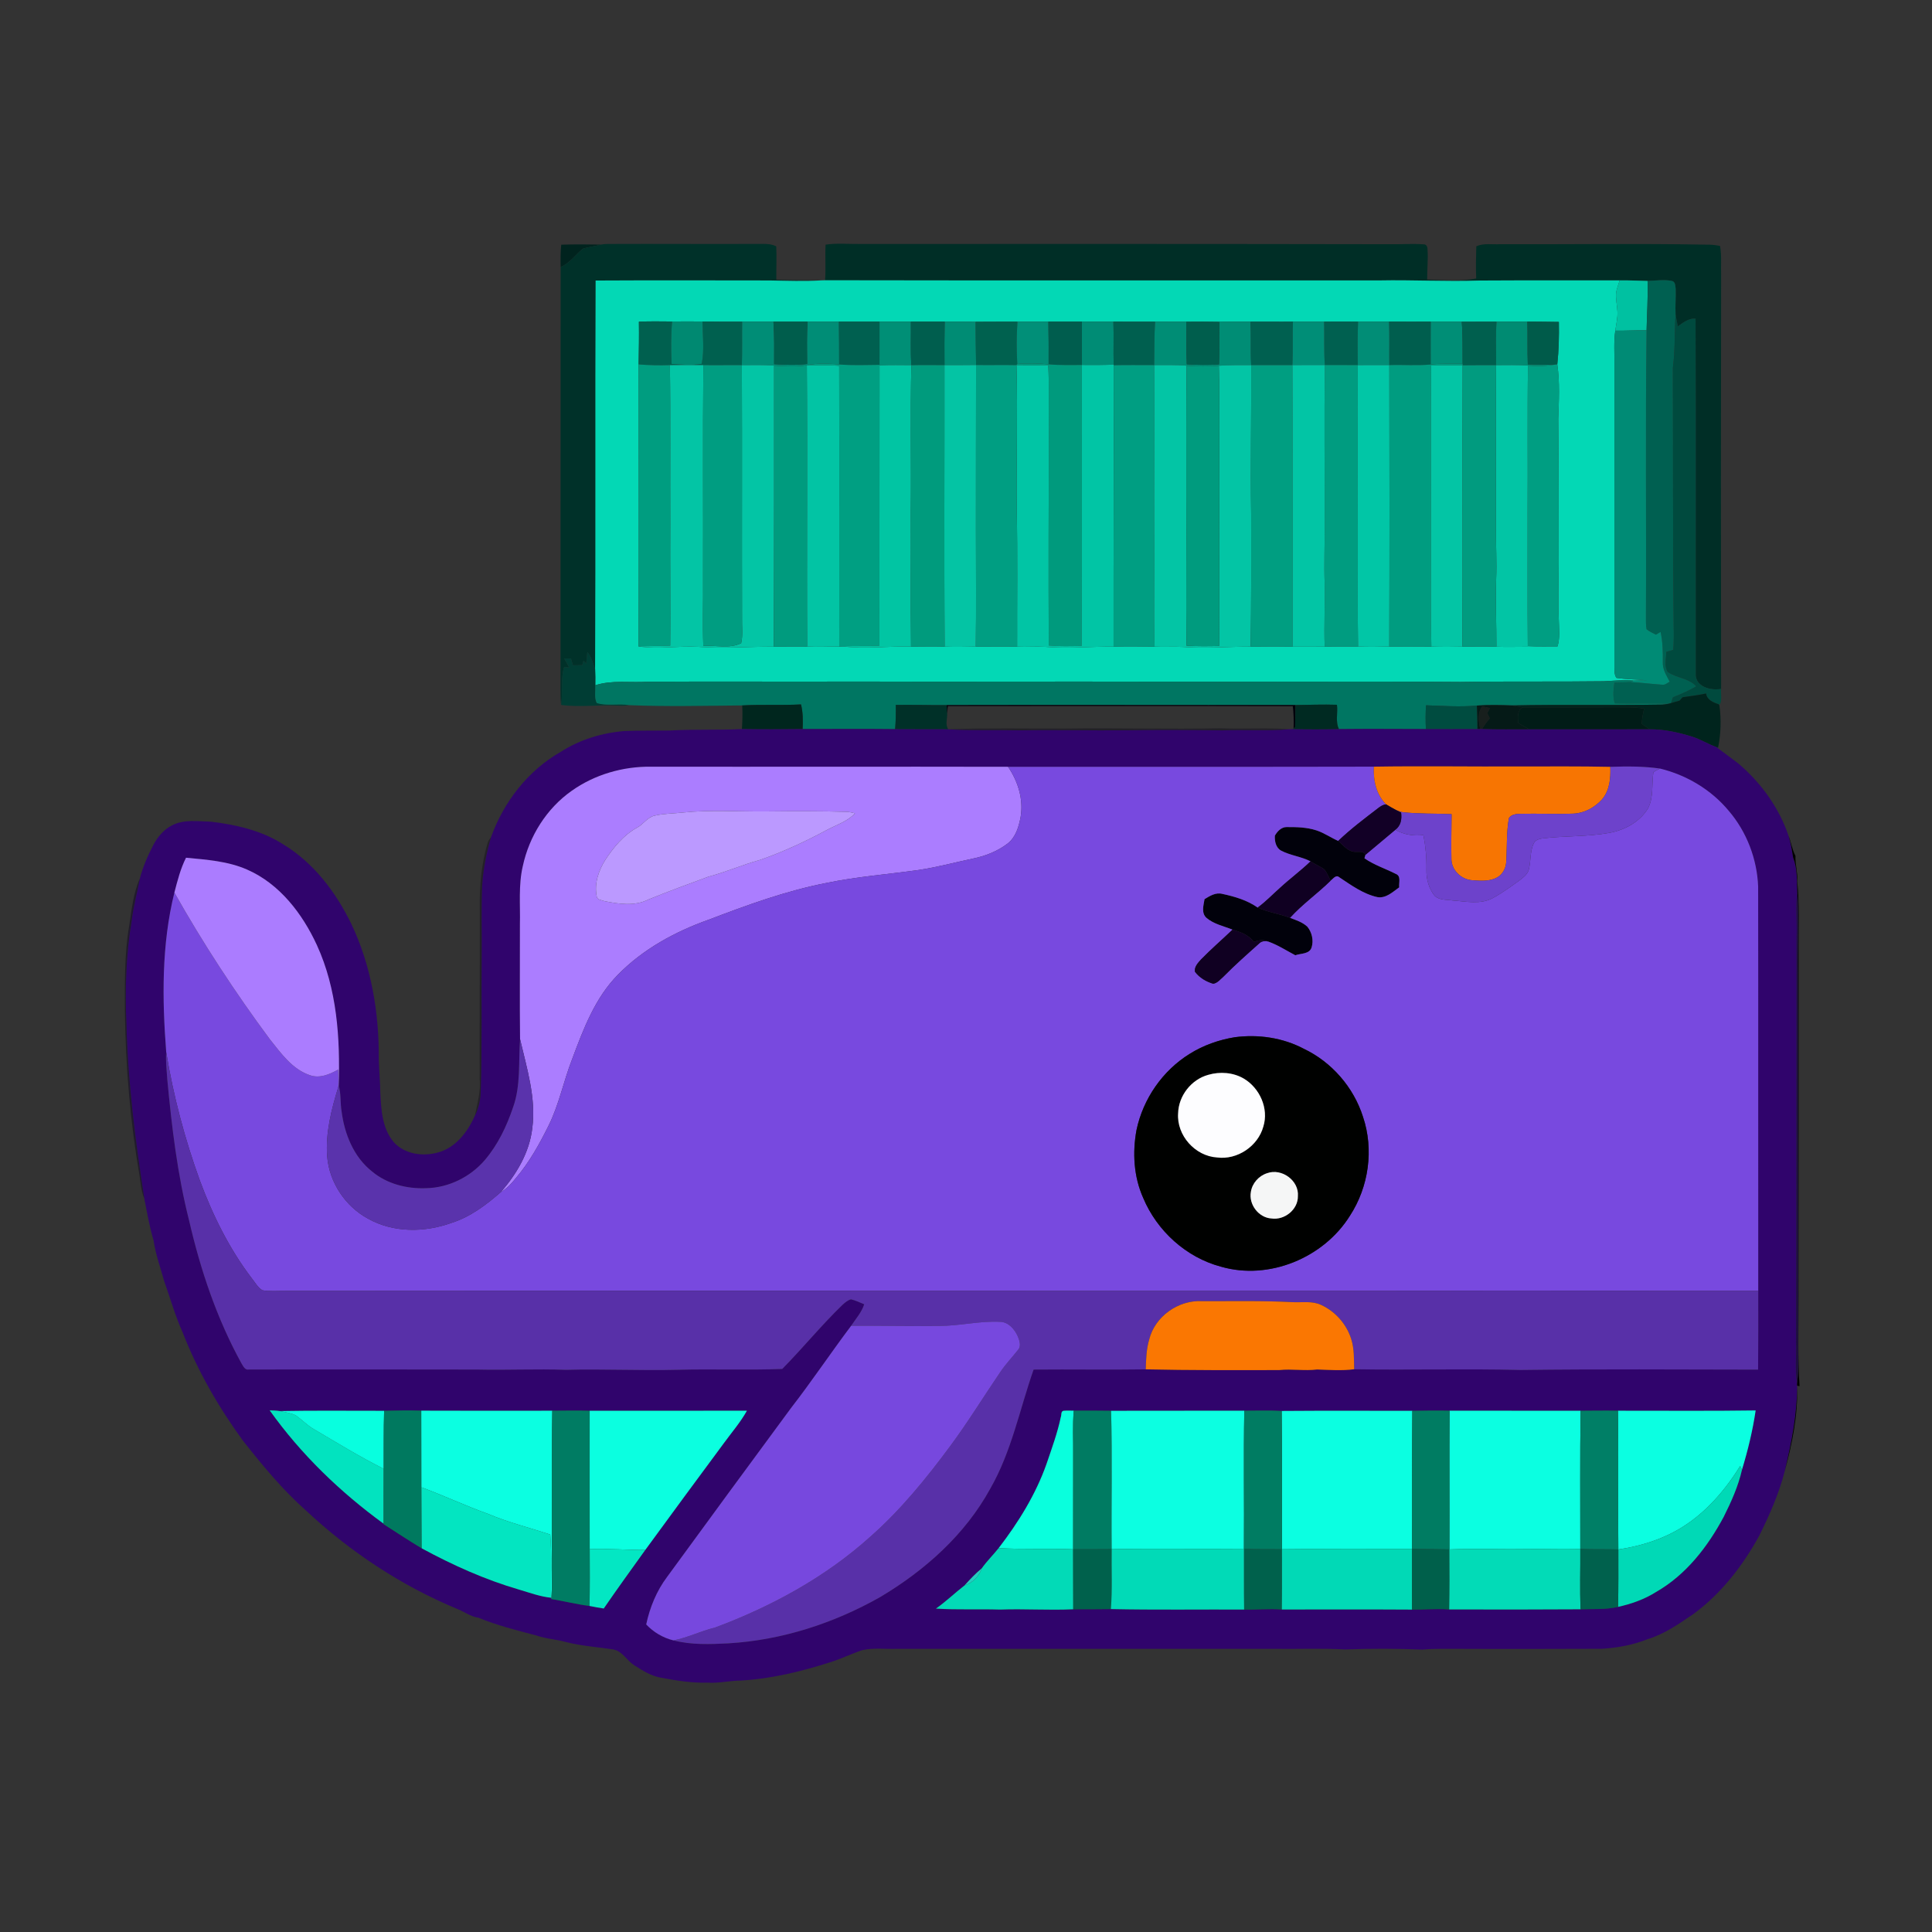 <?xml version="1.0" encoding="UTF-8" ?>
<!DOCTYPE svg PUBLIC "-//W3C//DTD SVG 1.1//EN" "http://www.w3.org/Graphics/SVG/1.1/DTD/svg11.dtd">
<svg width="1024pt" height="1024pt" viewBox="0 0 1024 1024" version="1.1" xmlns="http://www.w3.org/2000/svg">
<rect x="0" y="0" width="1024" height="1024" fill="#333333" stroke="none"/>
<g id="#00231efe">
<path fill="#00231e" opacity="1.00" d=" M 297.46 129.70 C 304.46 129.45 311.47 129.52 318.48 129.64 C 315.29 130.55 311.95 130.83 308.81 131.88 C 304.94 135.11 301.94 139.47 297.16 141.53 C 297.09 137.59 297.06 133.63 297.46 129.70 Z" />
</g>
<g id="#003129ff">
<path fill="#003129" opacity="1.00" d=" M 318.48 129.64 C 319.65 129.42 320.84 129.31 322.04 129.32 C 349.37 129.19 376.70 129.43 404.03 129.28 C 406.55 129.22 409.13 129.41 411.43 130.57 C 411.70 136.45 411.40 142.34 411.47 148.23 C 419.43 148.62 427.41 148.43 435.37 148.60 C 426.25 149.17 417.10 148.80 407.96 148.65 C 377.21 148.63 346.45 148.52 315.70 148.69 C 315.40 217.33 315.76 285.98 315.42 354.62 C 314.23 351.54 313.55 348.16 311.32 345.61 C 311.08 347.65 310.89 349.71 310.72 351.77 C 310.24 351.26 309.75 350.75 309.27 350.24 C 309.11 350.81 308.77 351.96 308.61 352.53 C 306.96 352.56 305.33 352.59 303.69 352.62 C 303.33 351.42 302.96 350.21 302.60 349.02 C 301.41 349.02 300.23 349.01 299.05 349.01 C 299.92 350.58 300.78 352.15 301.65 353.73 C 300.76 353.66 299.87 353.60 298.99 353.54 C 297.06 360.08 298.44 366.95 297.39 373.61 C 297.13 371.06 297.07 368.50 297.09 365.94 C 297.16 291.14 297.08 216.34 297.16 141.53 C 301.94 139.47 304.94 135.11 308.81 131.88 C 311.95 130.83 315.29 130.55 318.48 129.64 Z" />
</g>
<g id="#002e26ff">
<path fill="#002e26" opacity="1.00" d=" M 437.58 129.68 C 443.70 128.74 449.88 129.43 456.04 129.32 C 549.35 129.29 642.66 129.26 735.97 129.44 C 742.18 129.58 748.41 129.04 754.62 129.51 C 755.87 129.41 756.64 130.80 756.59 131.90 C 757.04 137.31 756.35 142.74 756.43 148.16 C 765.07 148.37 773.89 149.25 782.43 147.60 C 782.12 141.92 782.35 136.23 782.47 130.55 C 786.38 128.77 790.80 129.67 794.96 129.44 C 831.33 129.56 867.70 129.00 904.07 129.67 C 906.61 129.59 909.15 129.85 911.65 130.34 C 912.61 135.52 912.03 140.81 912.23 146.04 C 912.09 219.07 912.09 292.10 912.23 365.13 C 906.72 366.17 898.38 363.96 898.76 357.03 C 898.69 294.33 898.90 231.62 898.68 168.91 C 894.98 168.61 892.09 171.02 889.25 173.00 C 888.84 170.87 888.42 168.76 888.09 166.62 C 887.86 162.09 888.31 157.56 888.14 153.03 C 887.92 151.50 888.01 149.19 886.03 148.88 C 881.81 148.03 877.50 148.81 873.25 148.88 C 868.32 148.82 863.39 148.52 858.46 148.60 C 833.64 148.63 808.82 148.54 784.00 148.69 C 766.36 149.28 748.72 148.29 731.08 148.63 C 633.15 148.55 535.23 148.74 437.31 148.54 C 437.79 142.26 437.23 135.96 437.58 129.68 Z" />
</g>
<g id="#03d8b5ff">
<path fill="#03d8b5" opacity="1.00" d=" M 315.42 354.62 C 315.76 285.98 315.40 217.33 315.70 148.69 C 346.45 148.52 377.21 148.63 407.96 148.65 C 417.10 148.80 426.25 149.17 435.37 148.60 C 435.86 148.58 436.83 148.56 437.31 148.54 C 535.23 148.74 633.15 148.55 731.08 148.63 C 748.72 148.29 766.36 149.28 784.00 148.69 C 808.82 148.54 833.64 148.63 858.46 148.60 C 857.84 150.74 856.97 152.81 856.58 155.01 C 856.25 158.40 857.12 161.76 857.28 165.14 C 857.46 168.55 856.59 171.89 856.13 175.25 C 855.30 181.12 855.74 187.05 855.68 192.96 C 855.63 246.63 855.70 300.30 855.66 353.97 C 855.77 355.77 855.59 357.80 856.79 359.31 C 862.12 360.09 867.54 360.09 872.91 360.58 C 870.52 360.61 868.15 360.63 865.78 360.72 C 860.49 360.25 855.21 360.84 849.94 361.08 C 824.64 361.41 799.34 361.03 774.04 361.45 C 719.70 361.01 665.37 361.51 611.03 361.29 C 558.01 361.15 504.98 361.41 451.95 361.23 C 415.69 361.39 379.43 361.08 343.17 361.34 C 333.96 361.94 324.45 360.30 315.51 363.21 C 315.58 360.34 315.54 357.48 315.42 354.62 M 338.63 170.52 C 338.76 178.06 338.61 185.60 338.48 193.14 C 338.54 242.97 338.61 292.81 338.45 342.64 L 338.67 342.63 C 349.03 344.14 359.53 342.27 369.95 342.82 C 383.34 343.82 396.75 342.68 410.15 342.75 C 416.05 342.68 421.96 342.61 427.87 342.69 C 433.52 342.97 439.17 342.64 444.82 342.67 C 445.30 342.65 446.25 342.62 446.72 342.61 C 458.71 343.98 470.82 342.43 482.87 342.71 C 488.82 342.69 494.77 342.57 500.72 342.72 C 506.19 342.95 511.67 342.81 517.14 342.71 C 524.46 342.75 531.77 342.58 539.09 342.73 C 544.05 342.98 549.01 342.53 553.97 342.83 C 566.04 343.82 578.13 342.63 590.22 342.72 C 597.46 342.54 604.70 342.62 611.94 342.72 C 616.94 342.98 621.95 342.61 626.96 342.89 C 638.93 343.76 650.91 342.70 662.90 342.73 C 670.31 342.63 677.74 342.58 685.16 342.76 C 690.81 342.80 696.47 342.73 702.13 342.72 C 708.02 342.61 713.93 342.61 719.83 342.68 C 725.32 342.90 730.82 342.81 736.32 342.67 C 743.76 342.65 751.21 342.63 758.66 342.70 C 764.14 342.89 769.62 342.88 775.11 342.74 C 781.11 342.68 787.12 342.60 793.13 342.75 C 798.67 343.02 804.22 342.77 809.77 342.82 L 809.76 342.47 C 815.01 342.74 820.26 342.59 825.51 342.62 C 826.88 338.19 826.30 333.53 826.21 328.98 C 825.76 318.98 826.06 308.96 826.14 298.95 C 826.13 273.29 826.15 247.62 825.90 221.97 C 826.24 212.36 826.78 202.69 825.39 193.13 C 826.20 185.65 826.37 178.14 826.23 170.63 C 820.66 170.52 815.10 170.51 809.54 170.45 C 804.09 170.50 798.65 170.53 793.22 170.51 C 787.06 170.54 780.91 170.47 774.76 170.54 C 769.28 170.45 763.81 170.45 758.34 170.48 C 750.96 170.47 743.58 170.53 736.20 170.47 C 730.74 170.45 725.27 170.54 719.82 170.48 C 713.81 170.41 707.80 170.44 701.80 170.48 C 696.29 170.53 690.78 170.57 685.28 170.48 C 677.78 170.59 670.29 170.44 662.79 170.51 C 657.29 170.49 651.79 170.53 646.30 170.42 L 646.30 170.58 C 640.44 170.44 634.58 170.48 628.73 170.53 C 623.23 170.57 617.73 170.48 612.24 170.49 C 604.87 170.47 597.50 170.58 590.13 170.47 C 584.56 170.50 578.99 170.55 573.42 170.44 C 567.50 170.53 561.58 170.40 555.67 170.47 C 550.20 170.56 544.74 170.49 539.28 170.51 C 531.90 170.54 524.51 170.48 517.13 170.56 C 511.64 170.53 506.17 170.45 500.69 170.46 C 494.72 170.44 488.75 170.45 482.78 170.47 C 477.24 170.52 471.71 170.50 466.17 170.47 C 459.01 170.44 451.84 170.49 444.67 170.48 C 439.12 170.62 433.57 170.51 428.02 170.48 C 421.99 170.49 415.97 170.43 409.94 170.49 C 404.41 170.51 398.89 170.52 393.37 170.49 C 386.36 170.50 379.35 170.55 372.34 170.40 C 366.97 170.37 361.60 170.34 356.23 170.40 C 350.36 170.39 344.49 170.21 338.63 170.52 Z" />
</g>
<g id="#00c1a1ff">
<path fill="#00c1a1" opacity="1.00" d=" M 858.46 148.60 C 863.39 148.52 868.32 148.82 873.25 148.88 C 873.54 157.62 872.89 166.35 872.72 175.09 C 867.19 174.97 861.66 175.36 856.13 175.25 C 856.59 171.89 857.46 168.55 857.28 165.14 C 857.12 161.76 856.25 158.40 856.58 155.01 C 856.97 152.81 857.84 150.74 858.46 148.60 Z" />
</g>
<g id="#006051ff">
<path fill="#006051" opacity="1.00" d=" M 873.25 148.88 C 877.50 148.81 881.81 148.03 886.03 148.88 C 888.01 149.19 887.92 151.50 888.14 153.03 C 888.31 157.56 887.86 162.09 888.09 166.62 C 887.53 176.07 887.88 185.54 886.67 194.95 C 886.82 240.62 886.60 286.31 887.10 331.98 C 887.20 336.15 887.20 340.33 886.87 344.49 C 885.63 344.83 884.41 345.17 883.20 345.52 C 883.14 348.97 882.03 352.95 883.91 356.06 C 888.53 359.44 895.05 359.28 899.07 363.77 C 895.17 366.14 890.94 367.88 886.72 369.59 C 886.36 370.61 886.01 371.64 885.67 372.67 C 885.29 372.77 884.52 372.96 884.14 373.06 C 874.73 372.63 865.31 373.14 855.90 372.81 C 854.68 369.25 855.22 365.49 855.65 361.85 C 858.55 361.74 861.45 361.68 864.35 361.53 C 869.93 361.81 875.48 362.53 881.05 362.91 C 882.56 363.13 883.72 361.94 884.98 361.33 C 883.31 358.09 881.15 354.83 881.33 351.04 C 881.39 345.64 881.29 340.22 880.15 334.93 C 879.31 335.41 878.48 335.89 877.66 336.38 C 875.97 335.49 874.17 334.74 872.70 333.51 C 872.31 331.36 872.39 329.16 872.38 326.99 C 872.64 276.36 872.05 225.71 872.72 175.09 C 872.89 166.35 873.54 157.62 873.25 148.88 Z" />
</g>
<g id="#004a3eff">
<path fill="#004a3e" opacity="1.00" d=" M 888.09 166.62 C 888.42 168.76 888.84 170.87 889.25 173.00 C 892.09 171.02 894.98 168.61 898.68 168.91 C 898.90 231.62 898.69 294.33 898.76 357.03 C 898.38 363.96 906.72 366.17 912.23 365.13 C 911.98 367.78 912.74 370.78 911.71 373.20 L 911.00 373.30 C 908.15 372.36 904.68 370.97 904.27 367.57 C 900.14 368.39 895.98 369.03 891.81 369.55 C 891.26 370.14 890.73 370.75 890.21 371.35 C 888.68 371.75 887.17 372.20 885.67 372.67 C 886.01 371.64 886.36 370.61 886.72 369.59 C 890.94 367.88 895.17 366.14 899.07 363.77 C 895.05 359.28 888.53 359.44 883.91 356.06 C 882.03 352.95 883.14 348.97 883.20 345.52 C 884.41 345.17 885.63 344.83 886.87 344.49 C 887.20 340.33 887.20 336.15 887.10 331.98 C 886.60 286.31 886.82 240.62 886.67 194.95 C 887.88 185.54 887.53 176.07 888.09 166.62 Z" />
</g>
<g id="#00604fff">
<path fill="#00604f" opacity="1.00" d=" M 338.63 170.52 C 344.49 170.21 350.36 170.39 356.23 170.40 C 355.56 177.88 355.65 185.39 355.94 192.89 C 361.25 193.27 366.65 193.78 371.94 192.82 C 373.38 185.48 372.40 177.85 372.34 170.40 C 379.35 170.55 386.36 170.50 393.37 170.49 C 393.25 178.17 393.48 185.86 393.20 193.54 C 386.39 193.45 379.59 193.64 372.79 193.51 C 366.87 193.47 360.95 193.40 355.04 193.52 C 349.52 193.70 343.99 193.60 338.48 193.14 C 338.61 185.60 338.76 178.06 338.63 170.52 Z" />
</g>
<g id="#008c74ff">
<path fill="#008c74" opacity="1.00" d=" M 500.69 170.46 C 506.17 170.45 511.64 170.53 517.13 170.56 C 517.20 178.19 517.20 185.82 517.34 193.46 C 511.76 193.51 506.18 193.55 500.60 193.52 C 500.55 185.83 500.53 178.14 500.69 170.46 Z" />
</g>
<g id="#00614fff">
<path fill="#00614f" opacity="1.00" d=" M 517.13 170.56 C 524.51 170.48 531.90 170.54 539.28 170.51 C 538.75 177.97 538.75 185.44 539.18 192.89 L 538.76 193.53 C 531.62 193.38 524.48 193.57 517.34 193.46 C 517.20 185.82 517.20 178.19 517.13 170.56 Z" />
</g>
<g id="#008c75ff">
<path fill="#008c75" opacity="1.00" d=" M 573.42 170.44 C 578.99 170.55 584.56 170.50 590.13 170.47 C 590.38 178.06 590.06 185.66 590.27 193.26 C 584.65 193.50 579.02 193.53 573.39 193.45 C 573.44 185.78 573.39 178.11 573.42 170.44 Z" />
</g>
<g id="#005f4fff">
<path fill="#005f4f" opacity="1.00" d=" M 590.13 170.47 C 597.50 170.58 604.87 170.47 612.24 170.49 C 611.71 178.15 611.91 185.83 611.75 193.51 C 604.59 193.55 597.43 193.37 590.28 193.58 L 590.27 193.26 C 590.06 185.66 590.38 178.06 590.13 170.47 Z" />
</g>
<g id="#008d75ff">
<path fill="#008d75" opacity="1.00" d=" M 646.30 170.42 C 651.79 170.53 657.29 170.49 662.79 170.51 C 663.23 178.18 662.77 185.86 663.16 193.53 C 657.44 193.56 651.72 193.40 646.02 193.84 C 640.34 194.31 634.62 194.27 628.94 193.80 C 623.22 193.36 617.48 193.51 611.75 193.51 C 611.91 185.83 611.71 178.15 612.24 170.49 C 617.73 170.48 623.23 170.57 628.73 170.53 C 628.99 178.06 628.66 185.59 629.01 193.11 C 634.70 193.45 640.41 193.54 646.11 193.16 C 646.43 185.64 646.18 178.11 646.30 170.58 L 646.30 170.42 Z" />
</g>
<g id="#008971ff">
<path fill="#008971" opacity="1.00" d=" M 356.23 170.40 C 361.60 170.34 366.97 170.37 372.34 170.40 C 372.40 177.85 373.38 185.48 371.94 192.82 C 366.65 193.78 361.25 193.27 355.94 192.89 C 355.65 185.39 355.56 177.88 356.23 170.40 Z" />
</g>
<g id="#008d76ff">
<path fill="#008d76" opacity="1.00" d=" M 393.37 170.49 C 398.89 170.52 404.41 170.51 409.94 170.49 C 410.46 178.00 410.34 185.52 410.30 193.04 C 416.12 193.38 421.98 193.62 427.79 192.92 C 427.74 185.44 427.57 177.95 428.02 170.48 C 433.57 170.51 439.12 170.62 444.67 170.48 C 444.74 178.04 444.80 185.60 444.78 193.16 C 439.08 192.68 433.29 192.39 427.65 193.58 C 421.91 194.54 416.07 194.10 410.30 193.77 C 404.61 193.35 398.90 193.50 393.20 193.54 C 393.48 185.86 393.25 178.17 393.37 170.49 Z" />
</g>
<g id="#005d4cff">
<path fill="#005d4c" opacity="1.00" d=" M 409.94 170.49 C 415.97 170.43 421.99 170.49 428.02 170.48 C 427.57 177.95 427.74 185.44 427.79 192.92 C 421.98 193.62 416.12 193.38 410.30 193.04 C 410.34 185.52 410.46 178.00 409.94 170.49 Z" />
</g>
<g id="#006050ff">
<path fill="#006050" opacity="1.00" d=" M 444.67 170.48 C 451.84 170.49 459.01 170.44 466.17 170.47 C 466.19 178.10 466.17 185.74 466.16 193.38 C 459.04 193.44 451.89 193.74 444.78 193.16 C 444.80 185.60 444.74 178.04 444.67 170.48 Z" />
<path fill="#006050" opacity="1.00" d=" M 662.79 170.51 C 670.29 170.44 677.78 170.59 685.28 170.48 C 685.02 178.16 685.40 185.84 685.01 193.51 C 677.72 193.45 670.44 193.59 663.16 193.53 C 662.77 185.86 663.23 178.18 662.79 170.51 Z" />
<path fill="#006050" opacity="1.00" d=" M 701.80 170.48 C 707.80 170.44 713.81 170.41 719.82 170.48 C 719.45 178.15 719.60 185.83 719.63 193.51 C 713.82 193.46 708.01 193.46 702.20 193.48 C 701.63 185.83 702.01 178.15 701.80 170.48 Z" />
</g>
<g id="#008f76ff">
<path fill="#008f76" opacity="1.00" d=" M 466.17 170.47 C 471.71 170.50 477.24 170.52 482.78 170.47 C 482.92 178.17 482.51 185.87 483.03 193.56 C 477.40 193.54 471.78 193.40 466.17 193.68 L 466.16 193.38 C 466.17 185.74 466.19 178.10 466.17 170.47 Z" />
</g>
<g id="#005e4eff">
<path fill="#005e4e" opacity="1.00" d=" M 482.78 170.47 C 488.75 170.45 494.72 170.44 500.69 170.46 C 500.53 178.14 500.55 185.83 500.60 193.52 C 494.74 193.54 488.88 193.43 483.03 193.56 C 482.51 185.87 482.92 178.17 482.78 170.47 Z" />
<path fill="#005e4e" opacity="1.00" d=" M 736.20 170.47 C 743.58 170.53 750.96 170.47 758.34 170.48 C 758.31 178.05 758.25 185.61 758.33 193.18 C 751.02 193.90 743.67 193.24 736.35 193.50 C 736.26 185.82 736.50 178.14 736.20 170.47 Z" />
</g>
<g id="#018f78ff">
<path fill="#018f78" opacity="1.00" d=" M 539.28 170.51 C 544.74 170.49 550.20 170.56 555.67 170.47 C 555.82 178.01 555.83 185.55 555.79 193.09 C 550.27 192.58 544.71 192.50 539.18 192.89 C 538.75 185.44 538.75 177.97 539.28 170.51 Z" />
</g>
<g id="#005d4eff">
<path fill="#005d4e" opacity="1.00" d=" M 555.67 170.47 C 561.58 170.40 567.50 170.53 573.42 170.44 C 573.39 178.11 573.44 185.78 573.39 193.45 C 567.52 193.41 561.64 193.65 555.79 193.09 C 555.83 185.55 555.82 178.01 555.67 170.47 Z" />
</g>
<g id="#005e4dff">
<path fill="#005e4d" opacity="1.00" d=" M 628.73 170.53 C 634.58 170.48 640.44 170.44 646.30 170.58 C 646.18 178.11 646.43 185.64 646.11 193.16 C 640.41 193.54 634.70 193.45 629.01 193.11 C 628.66 185.59 628.99 178.06 628.73 170.53 Z" />
</g>
<g id="#008e77ff">
<path fill="#008e77" opacity="1.00" d=" M 685.28 170.48 C 690.78 170.57 696.29 170.53 701.80 170.48 C 702.01 178.15 701.63 185.83 702.20 193.48 C 696.47 193.41 690.74 193.49 685.01 193.51 C 685.40 185.84 685.02 178.16 685.28 170.48 Z" />
</g>
<g id="#018d76ff">
<path fill="#018d76" opacity="1.00" d=" M 719.82 170.48 C 725.27 170.54 730.74 170.45 736.20 170.47 C 736.50 178.14 736.26 185.82 736.35 193.50 C 730.78 193.51 725.20 193.50 719.63 193.51 C 719.60 185.83 719.45 178.15 719.82 170.48 Z" />
</g>
<g id="#008e76ff">
<path fill="#008e76" opacity="1.00" d=" M 758.34 170.48 C 763.81 170.45 769.28 170.45 774.76 170.54 C 775.35 177.94 775.15 185.37 775.22 192.80 C 769.59 192.81 763.94 192.60 758.33 193.18 C 758.25 185.61 758.31 178.05 758.34 170.48 Z" />
</g>
<g id="#005f4eff">
<path fill="#005f4e" opacity="1.00" d=" M 774.76 170.54 C 780.91 170.47 787.06 170.54 793.22 170.51 C 792.60 178.18 793.14 185.87 792.95 193.55 C 787.04 193.55 781.13 193.53 775.23 193.61 L 775.22 192.80 C 775.15 185.37 775.35 177.94 774.76 170.54 Z" />
</g>
<g id="#008b72ff">
<path fill="#008b72" opacity="1.00" d=" M 793.22 170.51 C 798.65 170.53 804.09 170.50 809.54 170.45 C 809.75 178.02 809.48 185.60 809.77 193.16 C 814.62 193.28 819.48 193.35 824.33 193.23 C 819.56 194.06 814.70 194.15 809.88 193.76 C 804.24 193.40 798.59 193.52 792.95 193.55 C 793.14 185.87 792.60 178.18 793.22 170.51 Z" />
</g>
<g id="#005b4aff">
<path fill="#005b4a" opacity="1.00" d=" M 809.54 170.45 C 815.10 170.51 820.66 170.52 826.23 170.63 C 826.37 178.14 826.20 185.65 825.39 193.13 L 824.33 193.23 C 819.48 193.35 814.62 193.28 809.77 193.16 C 809.48 185.60 809.75 178.02 809.54 170.45 Z" />
</g>
<g id="#008b75ff">
<path fill="#008b75" opacity="1.00" d=" M 856.13 175.25 C 861.66 175.36 867.19 174.97 872.72 175.09 C 872.05 225.71 872.64 276.36 872.38 326.99 C 872.39 329.16 872.31 331.36 872.70 333.51 C 874.17 334.74 875.97 335.49 877.66 336.38 C 878.48 335.89 879.31 335.41 880.15 334.93 C 881.29 340.22 881.39 345.64 881.33 351.04 C 881.15 354.83 883.31 358.09 884.98 361.33 C 883.72 361.94 882.56 363.13 881.05 362.91 C 875.48 362.53 869.93 361.81 864.35 361.53 L 865.78 360.72 C 868.15 360.63 870.52 360.61 872.91 360.58 C 867.54 360.09 862.12 360.09 856.79 359.31 C 855.59 357.80 855.77 355.77 855.66 353.97 C 855.70 300.30 855.63 246.63 855.68 192.96 C 855.74 187.05 855.30 181.12 856.13 175.25 Z" />
</g>
<g id="#009d80ff">
<path fill="#009d80" opacity="1.00" d=" M 338.48 193.14 C 343.99 193.60 349.52 193.70 355.04 193.52 C 355.58 221.67 355.14 249.84 355.32 277.99 C 355.08 299.41 355.59 320.83 355.25 342.24 C 349.72 342.47 344.19 342.30 338.67 342.63 L 338.45 342.64 C 338.61 292.81 338.54 242.97 338.48 193.14 Z" />
</g>
<g id="#009f82ff">
<path fill="#009f82" opacity="1.00" d=" M 427.65 193.58 C 433.29 192.39 439.08 192.68 444.78 193.16 C 451.89 193.74 459.04 193.44 466.16 193.38 L 466.17 193.68 C 466.13 243.20 466.16 292.71 466.10 342.23 C 459.64 342.57 453.17 342.23 446.72 342.61 C 446.25 342.62 445.30 342.65 444.82 342.67 C 444.79 293.07 444.93 243.48 444.78 193.89 C 439.08 193.44 433.36 193.78 427.65 193.58 Z" />
</g>
<g id="#009a7dff">
<path fill="#009a7d" opacity="1.00" d=" M 539.18 192.89 C 544.71 192.50 550.27 192.58 555.79 193.09 C 561.64 193.65 567.52 193.41 573.39 193.45 C 573.37 243.08 573.52 292.71 573.31 342.34 C 567.50 342.49 561.67 342.64 555.87 342.14 C 555.65 303.43 555.81 264.71 555.95 226.01 C 555.62 215.18 556.28 204.33 555.52 193.52 C 549.93 193.63 544.34 193.65 538.76 193.53 L 539.18 192.89 Z" />
</g>
<g id="#01c5a5ff">
<path fill="#01c5a5" opacity="1.00" d=" M 573.39 193.45 C 579.02 193.53 584.65 193.50 590.27 193.26 L 590.28 193.58 C 590.42 243.29 590.15 293.01 590.22 342.72 C 578.13 342.63 566.04 343.82 553.97 342.83 C 549.01 342.53 544.05 342.98 539.09 342.73 C 539.02 318.50 539.38 294.28 538.89 270.06 C 538.63 244.54 539.44 219.03 538.76 193.53 C 544.34 193.65 549.93 193.63 555.52 193.52 C 556.28 204.33 555.62 215.18 555.95 226.01 C 555.81 264.71 555.65 303.43 555.87 342.14 C 561.67 342.64 567.50 342.49 573.31 342.34 C 573.52 292.71 573.37 243.08 573.39 193.45 Z" />
</g>
<g id="#009c80ff">
<path fill="#009c80" opacity="1.00" d=" M 758.33 193.18 C 763.94 192.60 769.59 192.81 775.22 192.80 L 775.23 193.61 C 769.67 193.69 764.11 193.60 758.56 193.75 C 758.27 222.84 758.55 251.94 758.43 281.03 C 758.58 301.59 758.13 322.15 758.66 342.70 C 751.21 342.63 743.76 342.65 736.32 342.67 C 736.51 292.95 736.50 243.23 736.35 193.50 C 743.67 193.24 751.02 193.90 758.33 193.18 Z" />
<path fill="#009c80" opacity="1.00" d=" M 702.20 193.48 C 708.01 193.46 713.82 193.46 719.63 193.51 C 719.55 222.64 719.59 251.78 719.63 280.92 C 719.72 301.51 719.42 322.10 719.83 342.68 C 713.93 342.61 708.02 342.61 702.13 342.72 C 701.63 331.47 702.42 320.23 702.10 308.98 C 701.69 299.01 702.18 289.03 702.12 279.06 C 702.17 250.53 701.83 222.01 702.20 193.48 Z" />
</g>
<g id="#009e82ff">
<path fill="#009e82" opacity="1.00" d=" M 824.33 193.23 L 825.39 193.13 C 826.78 202.69 826.24 212.36 825.90 221.97 C 826.15 247.62 826.13 273.29 826.14 298.95 C 826.06 308.96 825.76 318.98 826.21 328.98 C 826.30 333.53 826.88 338.19 825.51 342.62 C 820.26 342.59 815.01 342.74 809.76 342.47 C 809.47 318.63 809.70 294.79 809.63 270.95 C 809.83 245.22 809.42 219.49 809.88 193.76 C 814.70 194.15 819.56 194.06 824.33 193.23 Z" />
<path fill="#009e82" opacity="1.00" d=" M 517.34 193.46 C 524.48 193.57 531.62 193.38 538.76 193.53 C 539.44 219.03 538.63 244.54 538.89 270.06 C 539.38 294.28 539.02 318.50 539.09 342.73 C 531.77 342.58 524.46 342.75 517.14 342.71 C 517.51 322.15 517.23 301.58 517.24 281.02 C 517.27 251.83 517.26 222.65 517.34 193.46 Z" />
<path fill="#009e82" opacity="1.00" d=" M 590.28 193.58 C 597.43 193.37 604.59 193.55 611.75 193.51 C 611.98 223.01 611.64 252.52 611.76 282.03 C 612.02 302.26 611.45 322.49 611.94 342.72 C 604.70 342.62 597.46 342.54 590.22 342.72 C 590.15 293.01 590.42 243.29 590.28 193.58 Z" />
</g>
<g id="#03c5a5ff">
<path fill="#03c5a5" opacity="1.00" d=" M 355.04 193.52 C 360.95 193.40 366.87 193.47 372.79 193.51 C 372.47 231.34 372.75 269.17 372.64 307.01 C 372.76 318.78 372.35 330.57 372.77 342.34 C 379.40 341.90 386.66 343.96 392.83 340.92 C 393.85 336.67 393.19 332.25 393.30 327.93 C 393.19 283.13 393.36 238.33 393.20 193.54 C 398.90 193.50 404.61 193.35 410.30 193.77 C 410.30 243.43 410.33 293.09 410.15 342.75 C 396.75 342.68 383.34 343.82 369.95 342.82 C 359.53 342.27 349.03 344.14 338.67 342.63 C 344.19 342.30 349.72 342.47 355.25 342.24 C 355.59 320.83 355.08 299.41 355.32 277.99 C 355.14 249.84 355.58 221.67 355.04 193.52 Z" />
<path fill="#03c5a5" opacity="1.00" d=" M 611.75 193.51 C 617.48 193.51 623.22 193.36 628.94 193.80 C 628.69 217.20 628.77 240.61 628.77 264.01 C 628.94 290.09 628.54 316.18 628.87 342.26 C 634.63 342.54 640.40 342.53 646.16 342.37 C 646.35 314.92 646.11 287.47 646.27 260.02 C 646.12 237.96 646.51 215.89 646.02 193.84 C 651.72 193.40 657.44 193.56 663.16 193.53 C 663.26 220.03 662.77 246.53 663.14 273.02 C 663.21 296.26 663.19 319.50 662.90 342.73 C 650.91 342.70 638.93 343.76 626.96 342.89 C 621.95 342.61 616.94 342.98 611.94 342.72 C 611.45 322.49 612.02 302.26 611.76 282.03 C 611.64 252.52 611.98 223.01 611.75 193.51 Z" />
<path fill="#03c5a5" opacity="1.00" d=" M 758.56 193.75 C 764.11 193.60 769.67 193.69 775.23 193.61 C 775.04 243.32 775.30 293.03 775.11 342.74 C 769.62 342.88 764.14 342.89 758.66 342.70 C 758.13 322.15 758.58 301.59 758.43 281.03 C 758.55 251.94 758.27 222.84 758.56 193.75 Z" />
</g>
<g id="#009d81ff">
<path fill="#009d81" opacity="1.00" d=" M 372.79 193.51 C 379.59 193.64 386.39 193.45 393.20 193.54 C 393.36 238.33 393.19 283.13 393.30 327.93 C 393.19 332.25 393.85 336.67 392.83 340.92 C 386.66 343.96 379.40 341.90 372.77 342.34 C 372.35 330.57 372.76 318.78 372.64 307.01 C 372.75 269.17 372.47 231.34 372.79 193.51 Z" />
</g>
<g id="#009b7eff">
<path fill="#009b7e" opacity="1.00" d=" M 410.30 193.77 C 416.07 194.10 421.91 194.54 427.65 193.58 C 428.10 243.28 427.54 292.99 427.87 342.69 C 421.96 342.61 416.05 342.68 410.15 342.75 C 410.33 293.09 410.30 243.43 410.30 193.77 Z" />
<path fill="#009b7e" opacity="1.00" d=" M 628.94 193.80 C 634.62 194.27 640.34 194.31 646.02 193.84 C 646.51 215.89 646.12 237.96 646.27 260.02 C 646.11 287.47 646.35 314.92 646.16 342.37 C 640.40 342.53 634.63 342.54 628.87 342.26 C 628.54 316.18 628.94 290.09 628.77 264.01 C 628.77 240.61 628.69 217.20 628.94 193.80 Z" />
</g>
<g id="#02c4a4ff">
<path fill="#02c4a4" opacity="1.00" d=" M 427.65 193.58 C 433.36 193.78 439.08 193.44 444.78 193.89 C 444.93 243.48 444.79 293.07 444.82 342.67 C 439.17 342.64 433.52 342.97 427.87 342.69 C 427.54 292.99 428.10 243.28 427.65 193.58 Z" />
</g>
<g id="#01c5a3ff">
<path fill="#01c5a3" opacity="1.00" d=" M 466.17 193.68 C 471.78 193.40 477.40 193.54 483.03 193.56 C 482.44 219.37 483.02 245.19 482.75 271.01 C 482.86 294.91 482.59 318.81 482.87 342.71 C 470.82 342.43 458.71 343.98 446.72 342.61 C 453.17 342.23 459.64 342.57 466.10 342.23 C 466.16 292.71 466.13 243.20 466.17 193.68 Z" />
</g>
<g id="#009b7dff">
<path fill="#009b7d" opacity="1.00" d=" M 483.03 193.56 C 488.88 193.43 494.74 193.54 500.60 193.52 C 500.67 243.25 500.32 292.99 500.72 342.72 C 494.77 342.57 488.82 342.69 482.87 342.71 C 482.59 318.81 482.86 294.91 482.75 271.01 C 483.02 245.19 482.44 219.37 483.03 193.56 Z" />
</g>
<g id="#04c4a4ff">
<path fill="#04c4a4" opacity="1.00" d=" M 500.60 193.52 C 506.18 193.55 511.76 193.51 517.34 193.46 C 517.26 222.65 517.27 251.83 517.24 281.02 C 517.23 301.58 517.51 322.15 517.14 342.71 C 511.67 342.81 506.19 342.95 500.72 342.72 C 500.32 292.99 500.67 243.25 500.60 193.52 Z" />
</g>
<g id="#009e81ff">
<path fill="#009e81" opacity="1.00" d=" M 663.16 193.53 C 670.44 193.59 677.72 193.45 685.01 193.51 C 685.26 243.26 685.12 293.01 685.16 342.76 C 677.74 342.58 670.31 342.63 662.90 342.73 C 663.19 319.50 663.21 296.26 663.14 273.02 C 662.77 246.53 663.26 220.03 663.16 193.53 Z" />
</g>
<g id="#02c5a5ff">
<path fill="#02c5a5" opacity="1.00" d=" M 685.01 193.51 C 690.74 193.49 696.47 193.41 702.20 193.48 C 701.83 222.01 702.17 250.53 702.12 279.06 C 702.18 289.03 701.69 299.01 702.10 308.98 C 702.42 320.23 701.63 331.47 702.13 342.72 C 696.47 342.73 690.81 342.80 685.16 342.76 C 685.12 293.01 685.26 243.26 685.01 193.51 Z" />
<path fill="#02c5a5" opacity="1.00" d=" M 792.95 193.55 C 798.59 193.52 804.24 193.40 809.88 193.76 C 809.42 219.49 809.83 245.22 809.63 270.95 C 809.70 294.79 809.47 318.63 809.76 342.47 L 809.77 342.82 C 804.22 342.77 798.67 343.02 793.13 342.75 C 793.18 330.84 792.54 318.93 792.99 307.02 C 793.40 298.02 792.81 289.02 792.88 280.02 C 792.86 251.20 792.77 222.37 792.95 193.55 Z" />
</g>
<g id="#01c6a6ff">
<path fill="#01c6a6" opacity="1.00" d=" M 719.63 193.51 C 725.20 193.50 730.78 193.51 736.35 193.50 C 736.50 243.23 736.51 292.95 736.32 342.67 C 730.82 342.81 725.32 342.90 719.83 342.68 C 719.42 322.10 719.72 301.51 719.63 280.92 C 719.59 251.78 719.55 222.64 719.63 193.51 Z" />
</g>
<g id="#019b7fff">
<path fill="#019b7f" opacity="1.00" d=" M 775.23 193.61 C 781.13 193.53 787.04 193.55 792.95 193.55 C 792.77 222.37 792.86 251.20 792.88 280.02 C 792.81 289.02 793.40 298.02 792.99 307.02 C 792.54 318.93 793.18 330.84 793.13 342.75 C 787.12 342.60 781.11 342.68 775.11 342.74 C 775.30 293.03 775.04 243.32 775.23 193.61 Z" />
</g>
<g id="#003d34ff">
<path fill="#003d34" opacity="1.00" d=" M 311.32 345.61 C 313.55 348.16 314.23 351.54 315.42 354.62 C 315.54 357.48 315.58 360.34 315.51 363.21 C 315.64 366.31 314.88 369.71 316.27 372.60 C 321.77 374.38 327.79 372.76 333.48 373.75 C 331.65 373.97 329.82 374.13 327.98 374.01 C 317.79 373.36 307.53 375.03 297.39 373.61 C 298.44 366.95 297.06 360.08 298.99 353.54 C 299.87 353.60 300.76 353.66 301.65 353.73 C 300.78 352.15 299.92 350.58 299.05 349.01 C 300.23 349.01 301.41 349.02 302.60 349.02 C 302.96 350.21 303.33 351.42 303.69 352.62 C 305.33 352.59 306.96 352.56 308.61 352.53 C 308.77 351.96 309.11 350.81 309.27 350.24 C 309.75 350.75 310.24 351.26 310.72 351.77 C 310.89 349.71 311.08 347.65 311.32 345.61 Z" />
</g>
<g id="#007662ff">
<path fill="#007662" opacity="1.00" d=" M 315.51 363.21 C 324.45 360.30 333.96 361.94 343.17 361.34 C 379.43 361.08 415.69 361.39 451.95 361.23 C 504.98 361.41 558.01 361.15 611.03 361.29 C 665.37 361.51 719.70 361.01 774.04 361.45 C 799.34 361.03 824.64 361.41 849.94 361.08 C 855.21 360.84 860.49 360.25 865.78 360.72 L 864.35 361.53 C 861.45 361.68 858.55 361.74 855.65 361.85 C 855.22 365.49 854.68 369.25 855.90 372.81 C 865.31 373.14 874.73 372.63 884.14 373.06 C 883.10 373.25 882.06 373.38 881.03 373.45 C 854.52 373.90 827.99 373.32 801.48 373.89 C 795.25 373.67 789.00 373.53 782.78 373.96 C 773.81 374.82 764.80 374.13 755.82 373.82 C 755.56 378.02 755.54 382.23 755.76 386.44 C 740.39 386.42 725.02 386.28 709.66 386.46 C 707.68 382.50 709.18 377.79 708.60 373.55 C 701.27 373.31 693.95 373.60 686.63 373.69 C 625.00 373.77 563.37 373.57 501.75 373.72 C 492.77 373.82 483.79 373.46 474.81 373.62 C 474.87 377.91 474.80 382.20 474.43 386.48 C 458.09 386.29 441.75 386.44 425.41 386.43 C 425.60 382.06 425.63 377.64 424.55 373.36 C 414.17 373.91 403.78 373.31 393.40 373.89 C 373.44 374.08 353.44 374.57 333.48 373.75 C 327.79 372.76 321.77 374.38 316.27 372.60 C 314.88 369.71 315.64 366.31 315.51 363.21 Z" />
</g>
<g id="#00241dff">
<path fill="#00241d" opacity="1.00" d=" M 891.81 369.55 C 895.98 369.03 900.14 368.39 904.27 367.57 C 904.68 370.97 908.15 372.36 911.00 373.30 L 911.35 373.92 C 912.34 381.31 912.12 389.00 910.61 396.32 L 909.64 395.93 C 905.22 394.34 901.21 391.79 896.72 390.40 C 889.49 388.16 881.99 386.51 874.39 386.55 C 872.96 385.56 871.55 384.59 870.13 383.63 C 870.36 380.92 870.76 378.22 871.45 375.59 C 865.69 374.57 859.83 374.93 854.02 374.84 C 838.33 374.93 822.65 374.93 806.97 374.88 C 805.12 374.63 803.30 374.24 801.48 373.89 C 827.99 373.32 854.52 373.90 881.03 373.45 C 882.06 373.38 883.10 373.25 884.14 373.06 C 884.52 372.96 885.29 372.77 885.67 372.67 C 887.17 372.20 888.68 371.75 890.21 371.35 C 890.73 370.75 891.26 370.14 891.81 369.55 Z" />
</g>
<g id="#00261eff">
<path fill="#00261e" opacity="1.00" d=" M 393.40 373.89 C 403.78 373.31 414.17 373.91 424.55 373.36 C 425.63 377.64 425.60 382.06 425.41 386.43 C 414.68 386.57 403.95 386.60 393.23 386.43 C 393.51 382.25 393.62 378.07 393.40 373.89 Z" />
</g>
<g id="#003028ff">
<path fill="#003028" opacity="1.00" d=" M 474.81 373.62 C 483.79 373.46 492.77 373.82 501.75 373.72 C 501.86 375.20 501.95 376.70 502.03 378.20 C 502.17 380.93 500.82 384.15 502.63 386.53 L 502.44 386.54 C 493.10 386.51 483.76 386.55 474.43 386.48 C 474.80 382.20 474.87 377.91 474.81 373.62 Z" />
</g>
<g id="#01010bff">
<path fill="#01010b" opacity="1.00" d=" M 501.75 373.72 C 563.37 373.57 625.00 373.77 686.63 373.69 C 686.50 377.60 686.58 381.52 686.43 385.43 C 686.23 385.58 685.83 385.89 685.63 386.05 C 685.80 382.12 685.67 378.19 685.21 374.29 C 624.27 374.12 563.33 374.29 502.39 374.23 C 502.26 375.55 502.14 376.87 502.03 378.20 C 501.95 376.70 501.86 375.20 501.75 373.72 Z" />
<path fill="#01010b" opacity="1.00" d=" M 675.71 442.91 C 676.99 440.66 679.14 438.35 681.92 438.36 C 687.22 438.33 692.66 438.45 697.75 440.12 C 701.83 441.45 705.36 443.98 709.28 445.70 C 712.05 448.09 714.72 451.71 718.78 451.49 C 720.57 451.56 722.74 451.04 723.72 453.08 C 723.58 453.54 723.32 454.45 723.19 454.91 C 728.31 458.49 734.31 460.38 739.83 463.20 C 742.76 464.32 741.31 467.91 741.61 470.31 C 738.19 472.72 734.64 476.24 730.08 475.50 C 722.53 473.85 716.16 469.15 709.83 464.96 C 708.05 463.42 706.55 465.84 705.25 466.78 C 704.23 464.77 703.35 462.66 702.01 460.85 C 699.70 459.18 697.00 458.11 694.62 456.54 C 689.67 453.97 683.94 453.45 679.02 450.85 C 676.25 449.34 675.51 445.80 675.71 442.91 Z" />
<path fill="#01010b" opacity="1.00" d=" M 638.43 476.57 C 641.26 474.85 644.37 472.86 647.86 473.78 C 654.41 475.18 661.05 477.12 666.58 481.03 C 672.05 483.55 678.13 484.29 683.73 486.47 C 686.93 487.68 690.35 488.77 692.91 491.16 C 695.37 494.12 696.32 498.43 695.19 502.13 C 694.03 505.80 689.48 505.24 686.54 506.31 C 681.79 503.81 677.25 500.83 672.16 499.04 C 669.68 497.88 667.00 498.23 664.55 499.25 C 661.89 495.49 657.49 493.98 653.27 492.74 C 648.62 490.85 643.37 489.83 639.48 486.51 C 636.58 483.93 637.91 479.85 638.43 476.57 Z" />
</g>
<g id="#002a22ff">
<path fill="#002a22" opacity="1.00" d=" M 686.63 373.69 C 693.95 373.60 701.27 373.31 708.60 373.55 C 709.18 377.79 707.68 382.50 709.66 386.46 C 701.41 386.66 693.16 386.65 684.91 386.47 L 685.63 386.05 C 685.83 385.89 686.23 385.58 686.43 385.43 C 686.58 381.52 686.50 377.60 686.63 373.69 Z" />
</g>
<g id="#004c40ff">
<path fill="#004c40" opacity="1.00" d=" M 755.82 373.82 C 764.80 374.13 773.81 374.82 782.78 373.96 C 782.97 378.11 783.08 382.27 783.08 386.43 C 773.97 386.49 764.86 386.45 755.76 386.44 C 755.54 382.23 755.56 378.02 755.82 373.82 Z" />
</g>
<g id="#001814e7">
<path fill="#001814" opacity="0.91" d=" M 782.78 373.96 C 789.00 373.53 795.25 373.67 801.48 373.89 C 803.30 374.24 805.12 374.63 806.97 374.88 C 804.00 376.73 804.50 380.21 804.62 383.20 C 806.58 384.29 808.53 385.41 810.47 386.57 C 802.15 386.55 793.83 386.71 785.51 386.42 C 786.72 384.41 788.07 382.50 789.63 380.75 C 789.17 379.80 788.72 378.87 788.28 377.94 C 788.75 377.05 789.23 376.17 789.73 375.29 C 788.35 374.97 786.95 374.65 785.60 374.35 C 782.96 377.92 783.76 382.37 784.51 386.43 L 783.08 386.43 C 783.08 382.27 782.97 378.11 782.78 373.96 Z" />
</g>
<g id="#000e0b85">
<path fill="#000e0b" opacity="0.52" d=" M 784.51 386.43 C 783.76 382.37 782.96 377.92 785.60 374.35 C 786.95 374.65 788.35 374.97 789.73 375.29 C 789.23 376.17 788.75 377.05 788.28 377.94 C 788.72 378.87 789.17 379.80 789.63 380.75 C 788.07 382.50 786.72 384.41 785.51 386.42 C 785.26 386.42 784.76 386.43 784.51 386.43 Z" />
</g>
<g id="#001c17f8">
<path fill="#001c17" opacity="0.97" d=" M 806.97 374.88 C 822.65 374.93 838.33 374.93 854.02 374.84 C 859.83 374.93 865.69 374.57 871.45 375.59 C 870.76 378.22 870.36 380.92 870.13 383.63 C 871.55 384.59 872.96 385.56 874.39 386.55 C 853.08 386.59 831.78 386.62 810.47 386.57 C 808.53 385.41 806.58 384.29 804.62 383.20 C 804.50 380.21 804.00 376.73 806.97 374.88 Z" />
</g>
<g id="#30046cff">
<path fill="#30046c" opacity="1.00" d=" M 354.95 387.19 C 367.70 386.45 380.48 387.06 393.23 386.43 C 403.95 386.60 414.68 386.57 425.41 386.43 C 441.75 386.44 458.09 386.29 474.43 386.48 C 483.76 386.55 493.10 386.51 502.44 386.54 C 515.26 387.26 528.11 386.79 540.95 387.08 C 559.63 386.73 578.32 387.26 597.01 387.05 C 614.01 386.75 631.01 386.88 648.00 387.10 C 659.78 386.60 671.59 387.52 683.36 386.50 C 683.75 386.49 684.52 386.48 684.91 386.47 C 693.16 386.65 701.41 386.66 709.66 386.46 C 725.02 386.28 740.39 386.42 755.76 386.44 C 764.86 386.45 773.97 386.49 783.08 386.43 L 784.51 386.43 C 784.76 386.43 785.26 386.42 785.51 386.42 C 793.83 386.71 802.15 386.55 810.47 386.57 C 831.78 386.62 853.08 386.59 874.39 386.55 C 881.99 386.51 889.49 388.16 896.72 390.40 C 901.21 391.79 905.22 394.34 909.64 395.93 C 913.58 398.79 917.45 401.76 921.36 404.67 C 933.32 414.81 942.89 428.03 947.95 442.93 C 949.15 446.70 949.78 450.61 950.40 454.51 C 952.69 460.17 952.33 466.40 952.60 472.39 C 951.67 480.57 952.55 488.80 952.22 497.01 C 952.14 568.66 952.21 640.31 951.91 711.96 C 952.21 719.06 951.30 726.23 952.48 733.28 L 952.51 733.13 C 952.71 749.00 949.57 764.61 945.88 779.97 C 942.84 791.79 937.86 803.02 932.45 813.92 C 923.72 829.84 912.30 844.62 897.58 855.44 C 889.88 860.67 882.10 866.16 873.08 868.86 C 865.43 871.93 857.18 873.38 848.99 873.89 C 823.97 873.96 798.97 874.05 773.96 873.93 C 767.30 873.99 760.62 873.70 753.98 874.33 C 740.35 873.76 726.65 873.74 713.02 874.25 C 700.69 873.55 688.34 874.09 676.00 873.93 C 608.99 873.96 542.01 873.93 475.00 873.93 C 469.02 874.09 462.92 873.30 457.03 874.61 C 451.23 876.52 445.75 879.27 439.91 881.07 C 424.70 885.94 409.03 889.73 393.05 890.71 C 386.99 890.73 381.03 892.25 374.96 891.84 C 366.76 892.08 358.64 890.78 350.61 889.26 C 345.33 888.45 340.70 885.52 336.29 882.70 C 332.28 880.25 329.99 875.24 325.14 874.25 C 316.76 872.96 308.25 872.43 300.01 870.32 C 294.76 868.85 289.25 868.60 284.09 866.78 C 273.79 864.09 263.43 861.47 253.58 857.42 C 249.37 856.86 246.02 854.18 242.17 852.69 C 212.65 840.43 185.59 822.50 162.27 800.70 C 149.69 789.58 139.02 776.57 128.65 763.44 C 115.74 745.71 104.70 726.50 96.74 706.04 C 92.81 697.36 90.30 688.14 87.07 679.19 C 85.05 671.94 82.47 664.83 81.38 657.36 C 79.20 650.12 77.95 642.66 76.48 635.25 C 71.75 604.70 67.80 573.96 67.01 543.02 C 66.19 524.67 66.74 506.18 69.78 488.04 C 70.67 480.46 72.76 473.11 74.13 465.62 C 75.72 459.48 78.28 453.61 81.20 447.99 C 83.46 443.61 86.84 439.62 91.30 437.38 C 97.69 434.15 105.09 435.34 111.97 435.53 C 125.34 437.13 138.95 440.28 150.38 447.69 C 166.42 457.47 178.11 473.02 186.22 489.72 C 196.78 511.86 200.91 536.63 200.77 561.03 C 200.88 567.04 201.49 573.03 201.57 579.04 C 202.01 588.09 202.53 598.06 208.66 605.32 C 214.39 611.74 224.03 613.09 232.02 610.86 C 241.51 608.39 247.95 599.85 251.72 591.26 C 253.84 587.17 254.76 582.58 254.79 578.00 C 255.58 554.01 255.05 530.01 255.29 506.01 C 255.42 493.99 255.01 481.95 255.52 469.93 C 255.99 461.06 257.80 452.31 260.23 443.78 C 266.94 425.03 279.93 408.27 297.38 398.39 C 307.43 391.97 319.13 388.43 330.98 387.46 C 338.96 387.14 346.96 387.30 354.95 387.19 M 302.94 419.20 C 289.68 428.54 280.51 443.22 277.11 459.00 C 274.72 469.16 275.82 479.67 275.57 490.00 C 275.63 510.25 275.41 530.51 275.64 550.75 C 274.76 562.80 276.09 575.32 271.93 586.91 C 268.53 596.98 263.86 606.79 256.91 614.91 C 249.26 623.82 237.83 629.48 226.05 629.76 C 215.82 630.22 205.11 627.55 197.16 620.87 C 187.46 613.22 182.56 600.97 181.05 588.99 C 180.28 584.46 180.83 579.77 179.50 575.34 C 180.35 550.19 178.61 524.18 167.98 500.98 C 160.30 484.28 148.22 468.46 131.00 460.91 C 120.79 456.41 109.55 455.66 98.60 454.61 C 95.66 460.44 94.06 466.79 92.43 473.07 C 85.58 500.68 85.91 529.51 88.10 557.68 C 87.74 562.52 88.36 567.35 88.67 572.18 C 91.04 597.29 94.02 622.46 100.24 646.95 C 106.30 673.28 115.01 699.16 128.11 722.85 C 129.02 724.28 129.91 726.34 132.00 725.86 C 172.34 725.76 212.68 725.87 253.02 725.89 C 268.68 726.26 284.35 725.46 300.01 726.04 C 319.64 725.51 339.28 726.51 358.92 726.02 C 377.47 725.51 396.08 726.29 414.61 725.57 C 425.51 714.51 435.38 702.39 446.56 691.57 C 447.89 690.39 449.28 689.18 451.02 688.66 C 453.46 689.24 455.73 690.35 458.05 691.30 C 456.66 695.59 453.59 698.98 451.14 702.67 C 440.30 717.08 430.27 732.09 419.22 746.33 C 397.31 776.09 375.40 805.84 353.64 835.71 C 348.03 843.14 344.44 851.92 342.50 860.99 C 346.39 865.12 351.40 868.08 356.92 869.44 C 366.39 871.89 376.29 871.51 385.98 871.01 C 414.25 869.36 441.86 860.43 466.44 846.52 C 490.12 832.46 511.53 813.41 524.86 789.03 C 536.12 769.46 540.44 747.01 547.83 725.91 C 567.64 725.72 587.45 726.08 607.26 725.78 C 630.83 726.30 654.40 726.21 677.98 726.17 C 684.68 725.43 691.39 726.70 698.08 725.86 C 704.63 726.08 711.21 726.58 717.74 725.73 C 747.16 726.22 776.60 725.38 806.02 726.11 C 847.95 725.58 889.89 725.87 931.82 725.93 C 931.95 712.01 931.92 698.09 931.90 684.17 C 931.82 612.75 931.96 541.32 931.85 469.90 C 931.29 455.31 925.79 440.87 916.28 429.77 C 907.00 418.57 893.91 410.77 879.81 407.35 C 871.10 406.11 862.26 406.13 853.50 406.45 C 837.32 406.10 821.13 406.25 804.95 406.25 C 779.37 406.37 753.78 405.94 728.21 406.35 C 663.57 406.50 598.93 406.39 534.30 406.42 C 471.22 406.28 408.15 406.46 345.07 406.37 C 330.16 406.18 315.12 410.53 302.94 419.20 M 142.93 747.51 C 159.48 770.76 180.30 790.84 203.34 807.61 L 203.34 807.86 C 210.06 812.14 216.69 816.57 223.54 820.66 C 239.97 829.55 257.11 837.28 275.08 842.51 C 280.70 844.16 286.27 846.25 292.13 846.85 L 292.22 847.52 C 298.98 848.63 305.65 850.31 312.46 851.19 C 314.95 851.71 317.47 852.16 320.00 852.54 C 327.17 842.08 334.63 831.82 342.01 821.51 C 355.87 802.55 369.77 783.62 383.77 764.76 C 387.87 759.12 392.49 753.82 395.89 747.70 C 368.11 747.78 340.33 747.73 312.55 747.75 C 305.94 747.54 299.33 747.71 292.72 747.72 C 269.58 747.72 246.44 747.81 223.30 747.69 C 216.73 747.47 210.16 747.61 203.59 747.76 C 185.19 747.80 166.79 747.55 148.39 747.90 C 146.59 747.61 144.75 747.58 142.93 747.51 M 562.25 751.07 C 560.48 759.54 557.46 767.70 554.69 775.88 C 548.95 792.14 539.77 806.91 529.31 820.52 C 526.42 824.17 523.03 827.45 520.35 831.25 C 517.02 833.98 514.08 837.15 511.19 840.33 C 506.10 844.30 501.39 848.84 496.07 852.59 C 507.36 853.31 518.70 852.74 530.01 853.10 C 542.95 852.61 555.92 853.56 568.85 852.94 C 575.50 853.00 582.14 852.88 588.79 852.84 C 612.32 853.33 635.87 852.99 659.41 853.08 C 666.07 853.24 672.74 852.55 679.41 853.06 C 702.42 853.04 725.43 852.97 748.44 853.11 C 755.00 853.17 761.55 852.53 768.10 853.02 C 791.32 853.13 814.56 853.07 837.77 852.95 C 844.37 852.70 851.09 853.20 857.57 851.69 C 864.65 850.11 871.57 847.69 877.73 843.79 C 893.59 834.74 905.12 819.82 913.61 803.94 C 917.60 795.95 921.33 787.72 923.29 778.98 C 926.42 768.69 928.97 758.22 930.53 747.57 C 906.21 747.94 881.88 747.67 857.55 747.72 C 850.95 747.60 844.36 747.71 837.77 747.74 C 814.61 747.74 791.45 747.74 768.28 747.71 C 761.71 747.57 755.13 747.66 748.56 747.78 C 725.48 747.77 702.40 747.66 679.32 747.84 C 672.72 747.46 666.11 747.74 659.50 747.71 C 635.97 747.75 612.44 747.70 588.90 747.76 C 582.31 747.69 575.71 747.63 569.12 747.70 C 567.29 747.66 565.46 747.58 563.64 747.75 C 562.15 748.09 562.72 750.00 562.25 751.07 Z" />
</g>
<g id="#0703135f">
<path fill="#070313" opacity="0.37" d=" M 502.63 386.53 C 523.40 385.76 544.19 386.25 564.97 386.16 C 592.30 385.78 619.63 386.59 646.95 386.00 C 659.08 386.53 671.23 385.62 683.36 386.50 C 671.59 387.52 659.78 386.60 648.00 387.10 C 631.01 386.88 614.01 386.75 597.01 387.05 C 578.32 387.26 559.63 386.73 540.95 387.08 C 528.11 386.79 515.26 387.26 502.44 386.54 L 502.63 386.53 Z" />
</g>
<g id="#ab7dffff">
<path fill="#ab7dff" opacity="1.00" d=" M 302.94 419.20 C 315.12 410.53 330.16 406.18 345.07 406.37 C 408.15 406.46 471.22 406.28 534.30 406.42 C 539.55 414.13 542.55 423.67 540.95 433.01 C 540.01 438.14 538.38 443.69 534.12 447.05 C 528.81 451.11 522.48 453.65 515.96 455.00 C 506.30 457.04 496.75 459.63 486.99 461.10 C 470.68 463.40 454.19 464.61 438.05 467.98 C 416.57 472.15 395.97 479.70 375.58 487.47 C 357.87 493.76 340.82 503.04 327.57 516.56 C 315.40 528.85 309.20 545.40 303.27 561.29 C 298.69 572.96 296.33 585.43 290.70 596.70 C 285.83 606.50 280.48 616.19 273.31 624.52 C 271.14 627.33 268.65 629.93 265.56 631.75 C 273.84 622.22 280.62 610.80 282.11 598.06 C 284.26 581.97 279.23 566.23 275.64 550.75 C 275.41 530.51 275.63 510.25 275.57 490.00 C 275.82 479.67 274.72 469.16 277.11 459.00 C 280.51 443.22 289.68 428.54 302.94 419.20 M 361.88 430.66 C 356.93 431.22 351.91 431.16 347.04 432.29 C 343.14 433.09 341.04 436.88 337.67 438.66 C 330.51 442.60 325.21 449.09 320.78 455.82 C 317.23 461.44 314.92 468.32 316.25 475.00 C 316.38 477.02 318.82 477.00 320.29 477.60 C 327.96 479.15 336.47 480.45 343.73 476.73 C 354.27 472.45 364.96 468.52 375.64 464.60 C 384.89 462.17 393.67 458.27 402.90 455.75 C 415.26 451.47 427.14 445.86 438.67 439.69 C 443.63 437.09 449.30 435.29 453.18 431.07 C 451.81 430.73 450.43 430.39 449.03 430.29 C 434.69 429.87 420.33 429.92 405.98 430.08 C 391.28 430.23 376.53 429.12 361.88 430.66 Z" />
</g>
<g id="#7849dfff">
<path fill="#7849df" opacity="1.00" d=" M 534.30 406.42 C 598.93 406.39 663.57 406.50 728.21 406.35 C 727.76 413.47 729.46 421.21 734.70 426.34 C 733.03 426.42 731.66 427.39 730.39 428.36 C 723.17 433.91 715.86 439.38 709.28 445.70 C 705.36 443.98 701.83 441.45 697.75 440.12 C 692.66 438.45 687.22 438.33 681.92 438.36 C 679.14 438.35 676.99 440.66 675.71 442.91 C 675.51 445.80 676.25 449.34 679.02 450.85 C 683.94 453.45 689.67 453.97 694.62 456.54 C 689.50 461.49 683.73 465.71 678.50 470.54 C 674.53 474.04 670.89 477.93 666.58 481.03 C 661.05 477.12 654.41 475.18 647.86 473.78 C 644.37 472.86 641.26 474.85 638.43 476.57 C 637.91 479.85 636.58 483.93 639.48 486.51 C 643.37 489.83 648.62 490.85 653.27 492.74 C 647.73 498.04 641.91 503.05 636.55 508.54 C 634.97 510.35 632.92 512.40 633.34 515.03 C 635.67 518.19 639.32 520.32 643.05 521.41 C 645.34 521.02 646.86 519.00 648.53 517.56 C 654.51 511.48 660.90 505.84 667.26 500.17 C 668.54 498.78 670.39 498.59 672.16 499.04 C 677.25 500.83 681.79 503.81 686.54 506.31 C 689.48 505.24 694.03 505.80 695.19 502.13 C 696.32 498.43 695.37 494.12 692.91 491.16 C 690.35 488.77 686.93 487.68 683.73 486.47 C 690.25 479.23 698.32 473.60 705.25 466.78 C 706.55 465.84 708.05 463.42 709.83 464.96 C 716.16 469.15 722.53 473.85 730.08 475.50 C 734.64 476.24 738.19 472.72 741.61 470.31 C 741.31 467.91 742.76 464.32 739.83 463.20 C 734.31 460.38 728.31 458.49 723.19 454.91 C 723.32 454.45 723.58 453.54 723.72 453.08 C 728.95 448.61 734.32 444.30 739.54 439.82 C 744.09 442.38 749.28 443.23 754.44 442.58 C 755.62 448.64 756.18 454.80 756.05 460.97 C 755.92 465.85 757.27 470.89 760.35 474.74 C 762.87 477.25 766.79 476.76 770.04 477.29 C 777.00 477.77 784.59 479.53 791.08 476.06 C 795.95 473.46 800.42 470.16 804.92 466.96 C 806.98 465.34 809.45 463.74 810.24 461.07 C 811.51 456.46 810.79 451.40 812.92 447.02 C 813.65 445.29 815.60 444.71 817.30 444.41 C 829.26 442.94 841.43 443.57 853.31 441.37 C 861.29 439.87 869.01 435.61 873.40 428.62 C 876.56 422.65 875.37 415.69 876.33 409.26 C 877.41 408.51 878.62 407.95 879.81 407.35 C 893.91 410.77 907.00 418.57 916.28 429.77 C 925.79 440.87 931.29 455.31 931.85 469.90 C 931.96 541.32 931.82 612.75 931.90 684.17 C 872.59 684.25 813.29 683.96 753.99 684.15 C 552.99 684.33 351.99 683.97 150.98 684.21 C 147.01 684.17 143.00 684.57 139.07 683.87 C 136.59 682.39 135.19 679.66 133.41 677.47 C 121.54 661.88 112.78 644.14 105.98 625.82 C 97.95 603.72 91.90 580.90 88.10 557.68 C 85.91 529.51 85.58 500.68 92.43 473.07 C 107.64 500.06 124.63 526.04 143.09 550.91 C 148.96 558.24 154.82 566.62 164.09 569.81 C 169.30 571.78 174.67 569.45 179.21 566.91 C 179.35 569.98 179.48 573.06 179.30 576.14 C 175.64 588.04 172.48 600.43 173.41 612.99 C 174.55 626.68 182.95 639.37 195.02 645.89 C 208.35 653.41 224.87 653.31 239.03 648.25 C 249.15 645.10 257.70 638.63 265.56 631.75 C 268.65 629.93 271.14 627.33 273.31 624.52 C 280.48 616.19 285.83 606.50 290.70 596.70 C 296.33 585.43 298.69 572.96 303.27 561.29 C 309.20 545.40 315.40 528.85 327.57 516.56 C 340.82 503.04 357.87 493.76 375.58 487.47 C 395.97 479.70 416.57 472.15 438.05 467.98 C 454.19 464.61 470.68 463.40 486.99 461.10 C 496.75 459.63 506.30 457.04 515.96 455.00 C 522.48 453.65 528.81 451.11 534.12 447.05 C 538.38 443.69 540.01 438.14 540.95 433.01 C 542.55 423.67 539.55 414.13 534.30 406.42 M 654.44 549.75 C 646.02 551.13 637.81 554.01 630.57 558.55 C 616.20 567.42 605.87 582.40 602.38 598.89 C 600.16 610.90 600.88 623.67 605.91 634.91 C 613.23 652.41 628.70 666.47 647.12 671.36 C 672.56 678.74 701.56 666.69 715.46 644.42 C 725.46 629.12 728.28 609.27 722.41 591.91 C 717.44 576.28 705.83 562.89 691.00 555.85 C 679.85 549.97 666.88 548.11 654.44 549.75 Z" />
</g>
<g id="#f77502ff">
<path fill="#f77502" opacity="1.00" d=" M 728.21 406.35 C 753.78 405.94 779.37 406.37 804.95 406.25 C 821.13 406.25 837.32 406.10 853.50 406.45 C 853.76 412.48 853.16 419.12 848.99 423.84 C 845.13 428.02 839.71 431.02 833.95 431.24 C 824.61 431.63 815.26 431.11 805.91 431.34 C 803.70 431.37 801.05 431.60 799.74 433.66 C 798.39 441.39 798.83 449.29 798.31 457.10 C 798.08 460.73 795.84 464.29 792.38 465.61 C 788.44 467.23 784.01 466.83 779.88 466.50 C 774.19 465.97 769.10 460.83 769.28 455.00 C 769.09 447.18 769.34 439.35 769.37 431.53 C 760.68 431.10 751.95 431.46 743.29 430.46 C 742.08 430.23 740.95 429.74 739.84 429.28 C 738.08 428.38 736.39 427.34 734.70 426.34 C 729.46 421.21 727.76 413.47 728.21 406.35 Z" />
</g>
<g id="#6d42cbff">
<path fill="#6d42cb" opacity="1.00" d=" M 853.50 406.45 C 862.26 406.13 871.10 406.11 879.81 407.35 C 878.62 407.95 877.41 408.51 876.33 409.26 C 875.37 415.69 876.56 422.65 873.40 428.62 C 869.01 435.61 861.29 439.87 853.31 441.37 C 841.43 443.57 829.26 442.94 817.30 444.41 C 815.60 444.71 813.65 445.29 812.92 447.02 C 810.79 451.40 811.51 456.46 810.24 461.07 C 809.45 463.74 806.98 465.34 804.92 466.96 C 800.42 470.16 795.95 473.46 791.08 476.06 C 784.59 479.53 777.00 477.77 770.04 477.29 C 766.79 476.76 762.87 477.25 760.35 474.74 C 757.27 470.89 755.92 465.85 756.05 460.97 C 756.18 454.80 755.62 448.64 754.44 442.58 C 749.28 443.23 744.09 442.38 739.54 439.82 C 742.50 437.65 743.09 434.13 742.61 430.68 C 741.68 430.22 740.75 429.75 739.84 429.28 C 740.95 429.74 742.08 430.23 743.29 430.46 C 751.95 431.46 760.68 431.10 769.37 431.53 C 769.34 439.35 769.09 447.18 769.28 455.00 C 769.10 460.83 774.19 465.97 779.88 466.50 C 784.01 466.83 788.44 467.23 792.38 465.61 C 795.84 464.29 798.08 460.73 798.31 457.10 C 798.83 449.29 798.39 441.39 799.74 433.66 C 801.05 431.60 803.70 431.37 805.91 431.34 C 815.26 431.11 824.61 431.63 833.95 431.24 C 839.71 431.02 845.13 428.02 848.99 423.84 C 853.16 419.12 853.76 412.48 853.50 406.45 Z" />
</g>
<g id="#120026ff">
<path fill="#120026" opacity="1.00" d=" M 730.39 428.36 C 731.66 427.39 733.03 426.42 734.70 426.34 C 736.39 427.34 738.08 428.38 739.84 429.28 C 740.75 429.75 741.68 430.22 742.61 430.68 C 743.09 434.13 742.50 437.65 739.54 439.82 C 734.32 444.30 728.95 448.61 723.72 453.08 C 722.74 451.04 720.57 451.56 718.78 451.49 C 714.72 451.71 712.05 448.09 709.28 445.70 C 715.86 439.38 723.17 433.91 730.39 428.36 Z" />
</g>
<g id="#bb99ffff">
<path fill="#bb99ff" opacity="1.00" d=" M 361.88 430.66 C 376.53 429.12 391.28 430.23 405.98 430.08 C 420.33 429.92 434.69 429.87 449.03 430.29 C 450.43 430.39 451.81 430.73 453.18 431.07 C 449.30 435.29 443.63 437.09 438.67 439.69 C 427.14 445.86 415.26 451.47 402.90 455.75 C 393.67 458.27 384.89 462.17 375.64 464.60 C 364.96 468.52 354.27 472.45 343.73 476.73 C 336.47 480.45 327.96 479.15 320.29 477.60 C 318.82 477.00 316.38 477.02 316.25 475.00 C 314.92 468.32 317.23 461.44 320.78 455.82 C 325.21 449.09 330.51 442.60 337.67 438.66 C 341.04 436.88 343.14 433.09 347.04 432.29 C 351.91 431.16 356.93 431.22 361.88 430.66 Z" />
</g>
<g id="#000100ff">
<path fill="#000100" opacity="1.00" d=" M 947.95 442.93 C 949.34 446.44 949.86 450.25 951.62 453.63 C 951.44 458.12 952.91 462.52 952.59 467.06 C 953.79 479.02 953.20 491.07 953.30 503.07 C 953.30 565.38 953.31 627.69 953.23 690.00 C 953.28 704.90 952.81 719.83 953.80 734.69 L 952.51 734.44 C 953.04 749.86 949.92 765.17 945.88 779.97 C 949.57 764.61 952.71 749.00 952.51 733.13 C 952.54 732.93 952.60 732.54 952.63 732.35 C 953.61 723.62 952.77 714.80 953.05 706.04 C 952.94 642.67 952.95 579.30 952.94 515.92 C 952.69 501.41 953.67 486.88 952.60 472.39 C 952.33 466.40 952.69 460.17 950.40 454.51 C 949.78 450.61 949.15 446.70 947.95 442.93 Z" />
<path fill="#000100" opacity="1.00" d=" M 654.44 549.75 C 666.88 548.11 679.85 549.97 691.00 555.85 C 705.83 562.89 717.44 576.28 722.41 591.91 C 728.28 609.27 725.46 629.12 715.46 644.42 C 701.56 666.69 672.56 678.74 647.12 671.36 C 628.70 666.47 613.23 652.41 605.91 634.91 C 600.88 623.67 600.16 610.90 602.38 598.89 C 605.87 582.40 616.20 567.42 630.57 558.55 C 637.81 554.01 646.02 551.13 654.44 549.75 M 640.41 569.68 C 631.43 572.13 624.68 580.74 624.43 590.04 C 623.57 601.75 633.43 612.78 645.10 613.48 C 655.78 614.88 666.73 607.51 669.58 597.15 C 672.61 587.55 667.67 576.60 659.14 571.62 C 653.54 568.37 646.57 567.89 640.41 569.68 M 671.62 621.81 C 667.23 623.18 663.70 627.11 663.00 631.68 C 661.72 638.34 667.11 645.45 673.93 645.82 C 680.79 646.85 688.03 641.09 687.91 634.01 C 688.61 625.75 679.35 619.01 671.62 621.81 Z" />
</g>
<g id="#09021758">
<path fill="#090217" opacity="0.35" d=" M 258.47 446.65 C 258.86 445.57 259.44 444.61 260.23 443.78 C 257.80 452.31 255.99 461.06 255.52 469.93 C 255.01 481.95 255.42 493.99 255.29 506.01 C 255.05 530.01 255.58 554.01 254.79 578.00 C 254.76 582.58 253.84 587.17 251.72 591.26 C 252.95 584.89 254.87 578.54 254.22 571.98 C 254.11 541.63 254.39 511.28 254.28 480.93 C 254.12 469.38 255.18 457.75 258.47 446.65 Z" />
</g>
<g id="#ab7cffff">
<path fill="#ab7cff" opacity="1.00" d=" M 92.43 473.07 C 94.06 466.79 95.66 460.44 98.60 454.61 C 109.55 455.66 120.79 456.41 131.00 460.91 C 148.22 468.46 160.30 484.28 167.98 500.98 C 178.61 524.18 180.35 550.19 179.50 575.34 L 179.30 576.14 C 179.48 573.06 179.35 569.98 179.21 566.91 C 174.67 569.45 169.30 571.78 164.09 569.81 C 154.82 566.62 148.96 558.24 143.09 550.91 C 124.63 526.04 107.64 500.06 92.43 473.07 Z" />
</g>
<g id="#100022ff">
<path fill="#100022" opacity="1.00" d=" M 694.62 456.54 C 697.00 458.11 699.70 459.18 702.01 460.85 C 703.35 462.66 704.23 464.77 705.25 466.78 C 698.32 473.60 690.25 479.23 683.73 486.47 C 678.13 484.29 672.05 483.55 666.58 481.03 C 670.89 477.93 674.53 474.04 678.50 470.54 C 683.73 465.71 689.50 461.49 694.62 456.54 Z" />
<path fill="#100022" opacity="1.00" d=" M 653.27 492.74 C 657.49 493.98 661.89 495.49 664.55 499.25 C 667.00 498.23 669.68 497.88 672.16 499.04 C 670.39 498.59 668.54 498.78 667.26 500.17 C 660.90 505.84 654.51 511.48 648.53 517.56 C 646.86 519.00 645.34 521.02 643.05 521.41 C 639.32 520.32 635.67 518.19 633.34 515.03 C 632.92 512.40 634.97 510.35 636.55 508.54 C 641.91 503.05 647.73 498.04 653.27 492.74 Z" />
</g>
<g id="#10042982">
<path fill="#100429" opacity="0.51" d=" M 68.43 490.93 C 69.79 482.42 70.57 473.53 74.13 465.62 C 72.76 473.11 70.67 480.46 69.78 488.04 C 66.74 506.18 66.19 524.67 67.01 543.02 C 67.80 573.96 71.75 604.70 76.48 635.25 C 74.87 631.38 74.55 627.18 73.96 623.08 C 68.97 594.35 66.61 565.17 66.19 536.02 C 66.17 520.97 65.93 505.82 68.43 490.93 Z" />
</g>
<g id="#1b0745cc">
<path fill="#1b0745" opacity="0.80" d=" M 952.60 472.39 C 953.67 486.88 952.69 501.41 952.94 515.92 C 952.95 579.30 952.94 642.67 953.05 706.04 C 952.77 714.80 953.61 723.62 952.63 732.35 C 952.60 732.54 952.54 732.93 952.51 733.13 L 952.48 733.28 C 951.30 726.23 952.21 719.06 951.91 711.96 C 952.21 640.31 952.14 568.66 952.22 497.01 C 952.55 488.80 951.67 480.57 952.60 472.39 Z" />
</g>
<g id="#5a33acff">
<path fill="#5a33ac" opacity="1.00" d=" M 271.93 586.91 C 276.09 575.32 274.76 562.80 275.64 550.75 C 279.23 566.23 284.26 581.97 282.11 598.06 C 280.62 610.80 273.84 622.22 265.56 631.75 C 257.70 638.63 249.15 645.10 239.03 648.25 C 224.87 653.31 208.35 653.41 195.02 645.89 C 182.95 639.37 174.55 626.68 173.41 612.99 C 172.48 600.43 175.64 588.04 179.30 576.14 L 179.50 575.34 C 180.83 579.77 180.28 584.46 181.05 588.99 C 182.56 600.97 187.46 613.22 197.16 620.87 C 205.11 627.55 215.82 630.22 226.05 629.76 C 237.83 629.48 249.26 623.82 256.91 614.91 C 263.86 606.79 268.53 596.98 271.93 586.91 Z" />
</g>
<g id="#5830a8ff">
<path fill="#5830a8" opacity="1.00" d=" M 88.10 557.68 C 91.90 580.90 97.95 603.72 105.98 625.82 C 112.78 644.14 121.54 661.88 133.41 677.47 C 135.19 679.66 136.59 682.39 139.07 683.87 C 143.00 684.57 147.01 684.17 150.98 684.21 C 351.99 683.97 552.99 684.33 753.99 684.15 C 813.29 683.96 872.59 684.25 931.90 684.17 C 931.92 698.09 931.95 712.01 931.82 725.93 C 889.89 725.87 847.95 725.58 806.02 726.11 C 776.60 725.38 747.16 726.22 717.74 725.73 C 717.61 720.33 717.84 714.80 716.14 709.61 C 713.66 701.79 707.74 695.11 700.30 691.68 C 695.53 689.39 690.07 690.43 684.98 690.17 C 668.99 689.33 652.98 689.73 636.98 689.65 C 624.58 688.97 612.12 697.76 609.12 709.91 C 607.57 715.05 607.45 720.45 607.26 725.78 C 587.45 726.08 567.64 725.72 547.83 725.91 C 540.44 747.01 536.12 769.46 524.86 789.03 C 511.53 813.41 490.12 832.46 466.44 846.52 C 441.86 860.43 414.25 869.36 385.98 871.01 C 376.29 871.51 366.39 871.89 356.92 869.44 C 364.47 868.02 371.42 864.45 378.90 862.67 C 408.89 851.51 437.56 835.89 461.42 814.37 C 477.39 800.26 490.90 783.66 503.55 766.57 C 513.00 753.83 521.29 740.28 530.22 727.17 C 532.99 723.03 536.46 719.44 539.53 715.53 C 541.40 713.50 540.37 710.58 539.49 708.37 C 537.79 704.52 534.50 700.63 529.96 700.58 C 519.22 700.04 508.67 702.77 497.95 702.76 C 482.35 702.97 466.74 702.56 451.14 702.67 C 453.59 698.98 456.66 695.59 458.05 691.30 C 455.73 690.35 453.46 689.24 451.02 688.66 C 449.28 689.18 447.89 690.39 446.56 691.57 C 435.38 702.39 425.51 714.51 414.61 725.57 C 396.08 726.29 377.47 725.51 358.92 726.02 C 339.28 726.51 319.64 725.51 300.01 726.04 C 284.35 725.46 268.68 726.26 253.02 725.89 C 212.68 725.87 172.34 725.76 132.00 725.86 C 129.91 726.34 129.02 724.28 128.11 722.85 C 115.01 699.16 106.30 673.28 100.24 646.95 C 94.02 622.46 91.04 597.29 88.67 572.18 C 88.36 567.35 87.74 562.52 88.10 557.68 Z" />
</g>
<g id="#fdfdffff">
<path fill="#fdfdff" opacity="1.00" d=" M 640.41 569.68 C 646.57 567.89 653.54 568.37 659.14 571.62 C 667.67 576.60 672.61 587.55 669.58 597.15 C 666.73 607.51 655.78 614.88 645.10 613.48 C 633.43 612.78 623.57 601.75 624.43 590.04 C 624.68 580.74 631.43 572.13 640.41 569.68 Z" />
</g>
<g id="#f5f6f6ff">
<path fill="#f5f6f6" opacity="1.00" d=" M 671.62 621.81 C 679.35 619.01 688.61 625.75 687.91 634.01 C 688.03 641.09 680.79 646.85 673.93 645.82 C 667.11 645.45 661.72 638.34 663.00 631.68 C 663.70 627.11 667.23 623.18 671.62 621.81 Z" />
</g>
<g id="#fa7702ff">
<path fill="#fa7702" opacity="1.00" d=" M 609.12 709.91 C 612.12 697.76 624.58 688.97 636.98 689.65 C 652.98 689.73 668.99 689.33 684.98 690.17 C 690.07 690.43 695.53 689.39 700.30 691.68 C 707.74 695.11 713.66 701.79 716.14 709.61 C 717.84 714.80 717.61 720.33 717.74 725.73 C 711.21 726.58 704.63 726.08 698.08 725.86 C 691.39 726.70 684.68 725.43 677.98 726.17 C 654.40 726.21 630.83 726.30 607.26 725.78 C 607.45 720.45 607.57 715.05 609.12 709.91 Z" />
</g>
<g id="#7748deff">
<path fill="#7748de" opacity="1.00" d=" M 497.95 702.76 C 508.67 702.77 519.22 700.04 529.96 700.58 C 534.50 700.63 537.79 704.52 539.49 708.37 C 540.37 710.58 541.40 713.50 539.53 715.53 C 536.46 719.44 532.99 723.03 530.22 727.17 C 521.29 740.28 513.00 753.83 503.55 766.57 C 490.90 783.66 477.39 800.26 461.42 814.37 C 437.56 835.89 408.89 851.51 378.90 862.67 C 371.42 864.45 364.47 868.02 356.92 869.44 C 351.40 868.08 346.39 865.12 342.50 860.99 C 344.44 851.92 348.03 843.14 353.64 835.71 C 375.40 805.84 397.31 776.09 419.22 746.33 C 430.27 732.09 440.30 717.08 451.14 702.67 C 466.74 702.56 482.35 702.97 497.95 702.76 Z" />
</g>
<g id="#02e3bfff">
<path fill="#02e3bf" opacity="1.00" d=" M 142.93 747.51 C 144.75 747.58 146.59 747.61 148.39 747.90 C 151.22 748.57 154.22 748.85 156.82 750.21 C 160.14 752.54 162.93 755.58 166.49 757.57 C 178.67 764.74 190.72 772.17 203.37 778.49 C 203.39 788.19 203.29 797.90 203.34 807.61 C 180.30 790.84 159.48 770.76 142.93 747.51 Z" />
</g>
<g id="#08ffdfff">
<path fill="#08ffdf" opacity="1.00" d=" M 148.39 747.90 C 166.79 747.55 185.19 747.80 203.59 747.76 C 203.28 758.00 203.44 768.24 203.37 778.49 C 190.72 772.17 178.67 764.74 166.49 757.57 C 162.93 755.58 160.14 752.54 156.82 750.21 C 154.22 748.85 151.22 748.57 148.39 747.90 Z" />
</g>
<g id="#00795fff">
<path fill="#00795f" opacity="1.00" d=" M 203.59 747.76 C 210.16 747.61 216.73 747.47 223.30 747.69 C 223.37 761.22 223.31 774.76 223.37 788.30 C 223.49 799.09 223.41 809.87 223.54 820.66 C 216.69 816.57 210.06 812.14 203.34 807.86 L 203.34 807.61 C 203.29 797.90 203.39 788.19 203.37 778.49 C 203.44 768.24 203.28 758.00 203.59 747.76 Z" />
</g>
<g id="#0bffe1ff">
<path fill="#0bffe1" opacity="1.00" d=" M 223.30 747.69 C 246.44 747.81 269.58 747.72 292.72 747.72 C 292.29 774.13 292.62 800.55 292.46 826.96 C 292.33 833.81 292.78 840.68 292.22 847.52 L 292.13 846.85 C 291.83 835.70 292.51 824.51 291.67 813.36 C 280.68 809.71 269.39 806.94 258.70 802.41 C 246.76 798.12 235.26 792.72 223.37 788.30 C 223.31 774.76 223.37 761.22 223.30 747.69 Z" />
<path fill="#0bffe1" opacity="1.00" d=" M 679.32 747.84 C 702.40 747.66 725.48 747.77 748.56 747.78 C 748.32 772.17 748.44 796.56 748.41 820.96 C 725.43 820.91 702.45 820.86 679.48 821.13 C 679.42 796.70 679.62 772.26 679.32 747.84 Z" />
<path fill="#0bffe1" opacity="1.00" d=" M 768.28 747.71 C 791.45 747.74 814.61 747.74 837.77 747.74 C 837.37 772.14 837.64 796.55 837.59 820.96 C 821.71 820.72 805.84 821.30 789.96 820.99 C 782.71 821.06 775.46 820.91 768.21 821.21 C 768.30 796.71 768.12 772.21 768.28 747.71 Z" />
<path fill="#0bffe1" opacity="1.00" d=" M 857.55 747.72 C 881.88 747.67 906.21 747.94 930.53 747.57 C 928.97 758.22 926.42 768.69 923.29 778.98 C 923.05 778.48 922.56 777.50 922.32 777.01 C 913.29 791.63 901.29 804.98 885.72 812.74 C 876.96 817.15 867.42 819.79 857.75 821.24 C 857.48 796.74 857.93 772.23 857.55 747.72 Z" />
</g>
<g id="#007c63ff">
<path fill="#007c63" opacity="1.00" d=" M 292.72 747.72 C 299.33 747.71 305.94 747.54 312.55 747.75 C 312.54 772.19 312.51 796.64 312.57 821.08 C 312.68 831.11 312.67 841.15 312.46 851.19 C 305.65 850.31 298.98 848.63 292.22 847.52 C 292.78 840.68 292.33 833.81 292.46 826.96 C 292.62 800.55 292.29 774.13 292.72 747.72 Z" />
</g>
<g id="#0bffe0ff">
<path fill="#0bffe0" opacity="1.00" d=" M 312.55 747.75 C 340.33 747.73 368.11 747.78 395.89 747.70 C 392.49 753.82 387.87 759.12 383.77 764.76 C 369.77 783.62 355.87 802.55 342.01 821.51 C 332.19 821.55 322.40 820.67 312.57 821.08 C 312.51 796.64 312.54 772.19 312.55 747.75 Z" />
</g>
<g id="#09ffddff">
<path fill="#09ffdd" opacity="1.00" d=" M 562.25 751.07 C 562.72 750.00 562.15 748.09 563.64 747.75 C 565.46 747.58 567.29 747.66 569.12 747.70 C 568.43 755.45 568.91 763.23 568.81 771.01 C 568.79 787.72 568.81 804.43 568.79 821.14 C 555.64 820.67 542.46 821.30 529.31 820.52 C 539.77 806.91 548.95 792.14 554.69 775.88 C 557.46 767.70 560.48 759.54 562.25 751.07 Z" />
</g>
<g id="#007b62ff">
<path fill="#007b62" opacity="1.00" d=" M 569.12 747.70 C 575.71 747.63 582.31 747.69 588.90 747.76 C 589.63 772.19 589.00 796.65 589.22 821.09 C 582.41 821.17 575.60 821.13 568.79 821.14 C 568.81 804.43 568.79 787.72 568.81 771.01 C 568.91 763.23 568.43 755.45 569.12 747.70 Z" />
</g>
<g id="#0cffe1ff">
<path fill="#0cffe1" opacity="1.00" d=" M 588.90 747.76 C 612.44 747.70 635.97 747.75 659.50 747.71 C 659.05 772.10 659.50 796.49 659.31 820.88 C 635.95 821.12 612.58 820.70 589.22 821.09 C 589.00 796.65 589.63 772.19 588.90 747.76 Z" />
</g>
<g id="#007c62ff">
<path fill="#007c62" opacity="1.00" d=" M 659.50 747.71 C 666.11 747.74 672.72 747.46 679.32 747.84 C 679.62 772.26 679.42 796.70 679.48 821.13 C 672.76 821.10 666.03 821.21 659.31 820.88 C 659.50 796.49 659.05 772.10 659.50 747.71 Z" />
<path fill="#007c62" opacity="1.00" d=" M 748.56 747.78 C 755.13 747.66 761.71 747.57 768.28 747.71 C 768.12 772.21 768.30 796.71 768.21 821.21 C 761.61 821.04 755.00 821.10 748.41 820.96 C 748.44 796.56 748.32 772.17 748.56 747.78 Z" />
</g>
<g id="#007f66ff">
<path fill="#007f66" opacity="1.00" d=" M 837.77 747.74 C 844.36 747.71 850.95 747.60 857.55 747.72 C 857.93 772.23 857.48 796.74 857.75 821.24 C 851.02 821.04 844.30 821.29 837.59 820.96 C 837.64 796.55 837.37 772.14 837.77 747.74 Z" />
</g>
<g id="#00d9b6ff">
<path fill="#00d9b6" opacity="1.00" d=" M 922.32 777.01 C 922.56 777.50 923.05 778.48 923.29 778.98 C 921.33 787.72 917.60 795.95 913.61 803.94 C 905.12 819.82 893.59 834.74 877.73 843.79 C 871.57 847.69 864.65 850.11 857.57 851.69 C 857.88 841.55 857.71 831.39 857.75 821.24 C 867.42 819.79 876.96 817.15 885.72 812.74 C 901.29 804.98 913.29 791.63 922.32 777.01 Z" />
</g>
<g id="#03e5c1ff">
<path fill="#03e5c1" opacity="1.00" d=" M 223.37 788.30 C 235.26 792.72 246.76 798.12 258.70 802.41 C 269.39 806.94 280.68 809.71 291.67 813.36 C 292.51 824.51 291.83 835.70 292.13 846.85 C 286.27 846.25 280.70 844.16 275.08 842.51 C 257.11 837.28 239.97 829.55 223.54 820.66 C 223.41 809.87 223.49 799.09 223.37 788.30 Z" />
</g>
<g id="#02dab7ff">
<path fill="#02dab7" opacity="1.00" d=" M 520.35 831.25 C 523.03 827.45 526.42 824.17 529.31 820.52 C 542.46 821.30 555.64 820.67 568.79 821.14 C 568.87 831.74 568.76 842.34 568.85 852.94 C 555.92 853.56 542.95 852.61 530.01 853.10 C 518.70 852.74 507.36 853.31 496.07 852.59 C 501.39 848.84 506.10 844.30 511.19 840.33 C 515.51 838.95 518.91 835.54 520.35 831.25 Z" />
</g>
<g id="#03e7c3ff">
<path fill="#03e7c3" opacity="1.00" d=" M 312.57 821.08 C 322.40 820.67 332.19 821.55 342.01 821.51 C 334.63 831.82 327.17 842.08 320.00 852.54 C 317.47 852.16 314.95 851.71 312.46 851.19 C 312.67 841.15 312.68 831.11 312.57 821.08 Z" />
</g>
<g id="#00614cff">
<path fill="#00614c" opacity="1.00" d=" M 568.79 821.14 C 575.60 821.13 582.41 821.17 589.22 821.09 C 589.05 831.67 589.62 842.28 588.79 852.84 C 582.14 852.88 575.50 853.00 568.85 852.94 C 568.76 842.34 568.87 831.74 568.79 821.14 Z" />
<path fill="#00614c" opacity="1.00" d=" M 659.31 820.88 C 666.03 821.21 672.76 821.10 679.48 821.13 C 679.46 831.77 679.56 842.41 679.41 853.06 C 672.74 852.55 666.07 853.24 659.41 853.08 C 659.23 842.35 659.36 831.61 659.31 820.88 Z" />
</g>
<g id="#01dab7ff">
<path fill="#01dab7" opacity="1.00" d=" M 589.22 821.09 C 612.58 820.70 635.95 821.12 659.31 820.88 C 659.36 831.61 659.23 842.35 659.41 853.08 C 635.87 852.99 612.32 853.33 588.79 852.84 C 589.62 842.28 589.05 831.67 589.22 821.09 Z" />
</g>
<g id="#01d9b6ff">
<path fill="#01d9b6" opacity="1.00" d=" M 679.48 821.13 C 702.45 820.86 725.43 820.91 748.41 820.96 C 748.47 831.67 748.33 842.39 748.44 853.11 C 725.43 852.97 702.42 853.04 679.41 853.06 C 679.56 842.41 679.46 831.77 679.48 821.13 Z" />
</g>
<g id="#00604bff">
<path fill="#00604b" opacity="1.00" d=" M 748.41 820.96 C 755.00 821.10 761.61 821.04 768.21 821.21 C 768.31 831.81 768.31 842.42 768.10 853.02 C 761.55 852.53 755.00 853.17 748.44 853.11 C 748.33 842.39 748.47 831.67 748.41 820.96 Z" />
</g>
<g id="#02dbb7ff">
<path fill="#02dbb7" opacity="1.00" d=" M 768.21 821.21 C 775.46 820.91 782.71 821.06 789.96 820.99 C 805.84 821.30 821.71 820.72 837.59 820.96 C 837.70 831.62 837.26 842.29 837.77 852.95 C 814.56 853.07 791.32 853.13 768.10 853.02 C 768.31 842.42 768.31 831.81 768.21 821.21 Z" />
</g>
<g id="#00614dff">
<path fill="#00614d" opacity="1.00" d=" M 837.59 820.96 C 844.30 821.29 851.02 821.04 857.75 821.24 C 857.71 831.39 857.88 841.55 857.57 851.69 C 851.09 853.20 844.37 852.70 837.77 852.95 C 837.26 842.29 837.70 831.62 837.59 820.96 Z" />
</g>
<g id="#22cdc1ff">
<path fill="#22cdc1" opacity="1.00" d=" M 511.19 840.33 C 514.08 837.15 517.02 833.98 520.35 831.25 C 518.91 835.54 515.51 838.95 511.19 840.33 Z" />
</g>
</svg>
